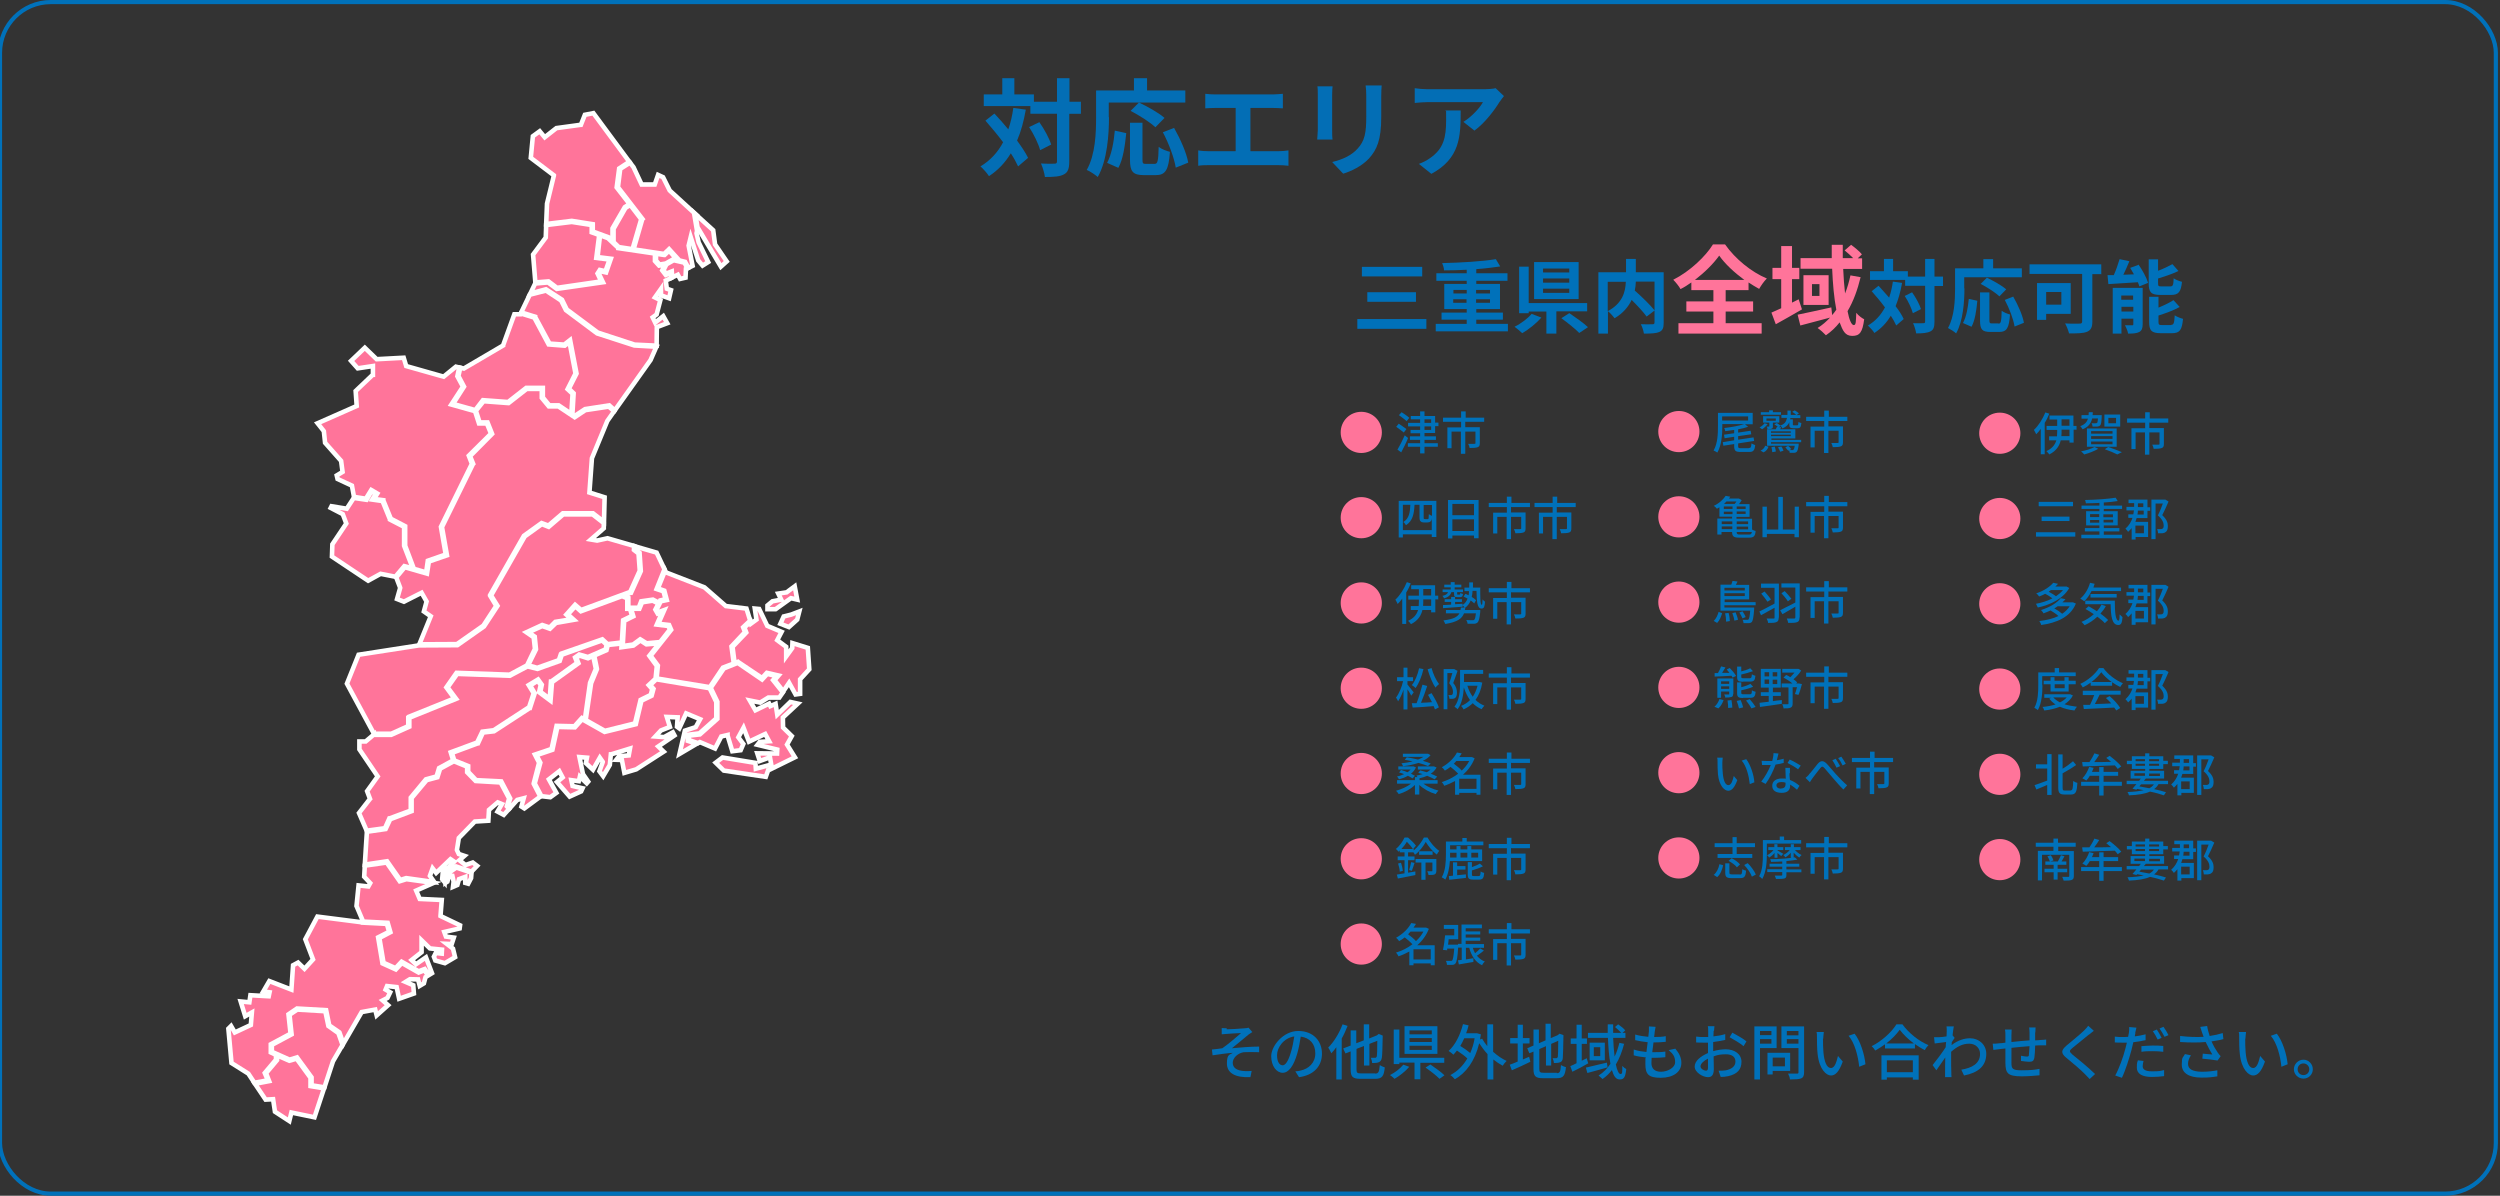 <?xml version="1.0" encoding="UTF-8"?>
<svg id="_レイヤー_1" data-name="レイヤー_1" xmlns="http://www.w3.org/2000/svg" version="1.1" viewBox="0 0 1202 574.9">
  <rect x="0" y="0" width="1202" height="574.9" fill="#333333" stroke="none"/>
  <!-- Generator: Adobe Illustrator 29.1.0, SVG Export Plug-In . SVG Version: 2.1.0 Build 142)  -->
  <defs>
    <style>
      .st0 {
        stroke: #fff;
        stroke-width: 2.2px;
      }

      .st0, .st1 {
        fill: #ff749a;
      }

      .st0, .st2 {
        stroke-miterlimit: 10;
      }

      .st3 {
        fill: #036eb5;
      }

      .st4 {
        fill: #0071ba;
      }

      .st2 {
        fill: none;
        stroke: #0071ba;
        stroke-width: 2px;
      }
    </style>
  </defs>
  <g>
    <polygon class="st0" points="299.6 298.2 303.9 296.1 302.9 292.7 301.6 292.7 301.6 287.7 299.1 286.6 279.3 293.9 276.6 291.5 273 295.4 275.9 298 267.3 299.5 264.4 302.3 260.7 301 254.1 304 257.1 306.1 257.7 312.1 257.7 312.2 253.9 319.9 258.3 321.1 268.7 317.4 269.7 314.4 269.8 314.3 289.6 307.4 292.1 309.7 299 308.9 299.6 298.2"/>
    <polygon class="st0" points="308.7 289.6 307.4 292.7 303.4 292.7 304.5 296.3 300.1 298.5 299.4 310.6 304.4 309.9 307.8 307.4 310.9 309.3 317.4 308.7 322.1 302.7 321.4 301 315.8 300.3 318.5 294.1 316.2 295 315.1 293.1 316.6 290.2 313.8 288.8 308.7 289.6"/>
    <polygon class="st0" points="257.3 152.4 264.2 165.2 271.3 165.7 274.1 163.5 277.2 179.6 273.5 186.9 275.8 189.1 275.8 189.2 275.2 199.3 276.3 200 281.3 196.7 292.9 194.9 295.6 197.3 312.8 173.1 315.6 166.7 305 166.1 287.1 160.3 272.1 149.1 269.8 144.5 262.5 139.7 254.7 141.7 250.6 150.2 257.3 152.3 257.3 152.4"/>
    <polygon class="st0" points="287 321.7 284.2 328.5 281.6 346.2 290.8 351.4 305.3 347.8 308 336.5 312.9 334.1 313.6 331.3 311.9 329.4 315.2 326.3 315.8 320.2 312.2 315.3 317 309.3 310.8 309.8 307.9 307.9 304.5 310.4 298.8 311.2 298.9 309.4 292.2 310.1 291.6 312.6 285.7 315.2 287 321.6 287 321.7"/>
    <polygon class="st0" points="196.3 349.1 196.3 344.8 196.4 344.7 218.5 335.8 214.6 330.5 219.5 323.5 245 324.4 253.4 319.9 257.2 312 256.6 306.4 253.1 304 260.7 300.5 264.3 301.7 267 299 274.8 297.7 272.3 295.5 276.5 290.8 279.4 293.3 303 284.6 307.6 274.4 307 266.1 304.8 264.4 304.9 262.5 292.1 258.8 287.1 259.9 284.1 259.4 290.3 254 290.3 251.5 284.9 247.3 270.8 247.3 263.8 253.3 260.5 252 252.3 257.9 236.1 286.3 239.2 291.3 232.7 301.2 219.9 310.2 201.4 310.3 201.4 310.3 172.4 314.8 166.8 328.7 179.8 352.8 188.1 352.8 196.3 349.1"/>
    <polygon class="st0" points="178.5 235.6 181.4 237.3 179.8 239.9 184.3 240.5 184.3 240.6 187.9 249.4 194.8 253 194.8 262.4 199 273.5 204.9 275.2 205.7 269.6 214.3 266.6 212 253.3 212 253.3 226.9 223 225.4 219.1 236.1 208.5 234.1 203.6 230.3 203.6 228.4 197.7 217 194.5 222.6 185.9 219.9 180.9 220.8 176.7 219.2 176.3 213.3 181.1 195.3 176 194.1 172 181.1 172.7 175.4 167.2 168.8 173.5 172 177.1 179.3 176 179.3 180.2 179.2 180.2 171 188 171.5 195.2 152.7 203.5 155.7 207.3 156.3 212.9 164 221.6 164.7 226.9 161.9 228.6 162.3 230.3 169.2 233.5 170.2 238.9 175.9 239.8 178.5 235.6"/>
    <polygon class="st0" points="187.2 393.5 187.3 393.5 197.5 389.7 197.5 383.5 204.8 374.7 209.9 373.3 211.1 369.3 217.9 365.6 216.7 361.7 229.4 357 231.9 351.8 237.4 351.1 254.4 340 256.6 333.3 254.2 329.4 258.7 326.7 260.5 329.2 259.8 332.6 264.3 336 264.9 327.7 265 327.7 277.5 318.7 276.5 316.1 278.5 314.7 282.7 315.9 291.2 312.2 291.7 310 289.5 307.9 270.1 314.8 269.1 317.8 258.4 321.6 253.6 320.4 245.1 324.9 245 324.9 219.8 324 215.2 330.5 219.3 336 196.8 345.1 196.8 349.4 188.1 353.3 179.7 353.3 179.7 353.2 175.8 356.5 172.8 356.5 172.8 360.3 181.6 373.3 176.5 380.4 177.9 384.1 177.8 384.2 172.6 390.9 176.3 399.4 185.1 398.2 187.2 393.5"/>
    <polygon class="st0" points="223.1 185.9 217.8 194.2 228.5 197.2 232.2 192.4 244.3 193.3 253 186.5 261 186.5 261 191.1 264.1 194.9 268.6 194.9 274.7 199 275.3 189.3 272.9 187.1 276.7 179.6 273.8 164.4 271.5 166.2 263.8 165.6 256.9 152.7 250.4 150.7 250.2 151.1 247.3 151.1 241.9 166 241.9 166.1 223 177.2 221.3 176.8 220.4 180.8 223.1 185.9"/>
    <polygon class="st0" points="198.5 273.3 194.3 262.4 194.3 253.3 187.5 249.8 187.5 249.7 183.9 240.9 179 240.2 180.7 237.5 178.6 236.2 176.2 240.3 170.1 239.4 166.7 244.6 159.4 243.4 159 244.2 164.8 247.2 166.5 251.7 159.8 261.7 159.6 267.6 177 279.2 183 275.9 190.1 277.3 194.4 272.2 198.5 273.3"/>
    <polygon class="st0" points="157.9 493.3 156.4 486.2 142.9 485.4 139.2 487.9 140.2 497.3 130.7 502.4 130.7 505.7 139.2 509.5 142.8 508.4 149.8 518 149.8 521.8 156 522.8 160.1 510.3 164.7 502.4 162.7 496.7 157.9 493.3"/>
    <polygon class="st0" points="192.4 423.1 195.3 422.2 208.8 424.1 206.7 421.1 208 417.5 209.7 419.7 216.6 413.1 218.4 414.3 215.8 417 212.9 419.2 212.6 422.7 213.8 424.2 214 420.2 219.3 416.6 226.7 419.1 229.4 416.3 227.3 414.7 223.8 415.9 220.9 413.6 223.3 411.5 220.6 410.6 219.7 408.7 219.7 408.6 220.6 402.9 228.3 395 234.8 394.6 235.1 389.4 239.3 385.8 241.3 386.6 239.2 390.2 242.2 391.8 244.8 388.9 243.7 387.7 244.8 383.9 240.7 376.2 228.7 375.5 224.6 371.3 224.6 368.6 218.2 366 211.6 369.6 210.3 373.7 205.1 375.1 197.9 383.7 197.9 390 187.6 393.9 185.4 398.6 176.4 399.9 175.4 415.7 186.1 414.1 192.4 423.1"/>
    <polygon class="st0" points="383.3 288.3 382.1 281.9 378.2 284.8 374.2 285.4 375.6 288.3 371.4 289.1 369 291.1 369 292.9 372.9 292.9 380.3 287.6 383.3 288.3"/>
    <polygon class="st0" points="375.2 299.9 379.3 301.5 383.3 297.9 384.3 294 380.4 295.5 376.8 296.4 375.2 299.9"/>
    <polygon class="st0" points="270.2 144.1 272.5 148.8 287.4 159.9 305.1 165.7 315.7 166.2 315.8 157.3 320.8 155.4 318.9 152 315 155.1 313.8 152.6 315.7 151.2 317.5 144.3 314.9 143 317.8 138.9 317.8 142 321.7 143.4 322.6 139.5 320.6 138.8 320.1 134.9 322.7 133.7 322.6 131.2 320.1 132.2 318.4 130 319.7 127.3 316.9 127.7 314.9 125.5 314.9 121.9 297.3 119.3 297.3 119.2 292.3 114.5 288.5 113.1 287.3 123.6 293.7 124.4 291.4 131 288.6 130.4 287.9 131.5 289.9 135.7 267.7 138.9 263.5 135.8 257.3 136.3 255 141.1 262.5 139.1 270.2 144.1"/>
    <polygon class="st0" points="149.3 518.2 142.6 509 139.1 510 133.2 507.4 133.2 509.7 127.9 516 129.4 519.8 122.6 521.1 127.7 528.7 131.3 528.5 132.2 534.5 139.1 539 140.1 534.9 151.2 537.2 155.8 523.3 149.3 522.2 149.3 518.2"/>
    <polygon class="st0" points="214.5 420.5 214.3 424.4 215.1 423.9 216 421 217.5 421.1 218.1 423.9 217.8 426.4 219.9 425.5 220.7 422.7 223.7 421.6 223.7 424.5 225.1 424.9 226.5 422.2 226.7 419.6 219.4 417.1 214.5 420.5"/>
    <polygon class="st0" points="192.2 423.7 185.9 414.7 175.4 416.2 175.1 421.5 178 424.6 177.1 426.2 172.4 425.7 171.4 435.6 174.6 443.1 186.4 443.7 187.7 448.2 182.4 451 184.4 462.9 190.2 465.5 193.1 462.4 201.3 467 204.2 465.9 206.1 468.6 205.7 468.9 204.1 466.5 201.3 467.6 193.2 463 190.3 466.1 183.9 463.2 181.8 450.7 187.1 448 186 444.2 174.5 443.6 174.5 443.5 152.6 440.7 146.8 451.6 150.5 461.3 146.4 465.8 143.3 462.8 140.9 464.1 140.1 475.8 129.5 471.7 126.6 476.7 129.6 477.1 129.2 479 120.4 478.5 119.9 481.9 115.7 481.5 117.9 488.6 121.1 486.8 120.6 492.8 112.9 496.4 111.1 493.3 109.8 494.6 111.3 511.1 119.4 516.2 122.3 520.6 128.8 519.4 127.3 515.9 132.7 509.5 132.7 507.2 130.2 506 130.2 502.1 139.7 497 138.7 487.7 142.8 484.9 142.8 484.9 156.8 485.7 158.3 493 163.1 496.3 163.2 496.4 165.1 501.8 173.9 486.6 180.4 485.4 181.1 488.2 186.6 483.3 184 481 186.3 479.8 187.6 477.1 185.4 475.8 186.1 474.1 190.7 474.6 191.9 480.2 199 477.7 198.7 473.7 195 472.1 197.1 470.8 201 470.9 201.8 474 203.8 472.8 204.6 469.8 207.7 467.9 204.8 460.3 200 463.6 197.9 461.6 202.7 457.8 202.7 452.1 206.7 456 212.5 456.6 212.4 458.5 209.5 458.2 208.6 460 209.3 461.8 213.9 463.1 218.8 460.2 217.8 456.1 214.8 453.8 217.2 453.9 218.2 450.8 214.4 450.3 213.6 448.1 221 446.4 221.2 444.9 211.8 440.4 211.8 440.3 212.4 432.7 201.8 432.2 200.1 428.2 208.5 424.5 195.4 422.7 192.2 423.7"/>
    <polygon class="st0" points="335.5 109.5 346.6 128.2 349.4 125.7 343.8 117.5 342.9 110.7 334.3 102.9 335.4 109.6 335.5 109.5"/>
    <polygon class="st0" points="232.4 300.8 238.6 291.3 235.6 286.3 235.6 286.2 251.9 257.6 260.4 251.5 263.7 252.7 270.6 246.8 285.1 246.8 290.4 250.9 290.7 239.1 283.4 236.8 284.6 220.3 292 202.4 295.3 197.7 292.7 195.5 281.4 197.2 276.3 200.6 268.5 195.4 263.9 195.4 260.5 191.3 260.5 187 253.2 187 244.5 193.8 232.5 192.9 228.8 197.5 230.6 203.1 234.4 203.1 236.6 208.6 226 219.3 227.5 223 227.4 223.1 212.5 253.4 214.9 267 206.2 270 205.3 275.8 194.6 272.7 190.5 277.6 192.4 282.6 192.4 282.7 190.9 288 194.2 289.3 202.7 285 205.1 289.2 203.8 294 207.1 296.3 201.6 309.8 219.7 309.7 232.4 300.8"/>
    <polygon class="st0" points="330.7 353.3 336.3 352.6 344.4 345.4 344.4 337.5 341.2 330.9 315.5 326.6 312.6 329.4 314.2 331.2 313.3 334.5 308.4 336.9 305.7 348.2 290.7 351.9 279.9 345.8 276.4 349.7 268 349.5 265.6 360.5 257.9 363.1 259.8 366.7 257.1 376.7 260.3 382.8 264.6 383.3 267.5 381.2 263.9 374.7 268.9 370.8 270.5 373.8 267.8 376 273.9 383 279.4 380.5 280.1 379 275.3 377.9 274.7 375.1 278.3 375.6 278.8 373.4 282.1 376.6 282.8 375.8 280.3 372.2 278.6 364 282.2 364.3 281.7 366.9 285.1 370.1 288.4 364.3 289.8 366.3 289.8 366.4 288.2 370.8 290 373.2 293.2 367.8 293.7 362.7 293.8 362.7 302.9 359.9 302.3 363.2 297.6 363.6 296.3 365.3 299 365.4 300.2 371.6 305.9 369.9 319.1 361.4 316.5 358.9 324.3 353.6 323.5 352.1 319.3 354.4 315.1 354.1 317.8 351.2 322.1 349.5 320.6 344.7 325.8 344.9 325.5 349.4 326.6 350.2 329.9 343 336.6 345.8 334.5 349.6 329.3 351.3 326.7 362.5 335 357.6 330.7 356.2 330.7 353.3"/>
    <polygon class="st0" points="307.5 265.8 307.5 265.9 308.1 274.5 308.1 274.6 303.4 285 303.3 285 299.7 286.3 302.1 287.4 302.1 292.2 307.1 292.2 308.3 289.1 313.9 288.3 316.8 289.8 317.4 288.7 320 288.1 319 284.3 315.7 283.2 319.5 273.7 315.7 265.7 305.4 262.7 305.3 264.2 307.5 265.8"/>
    <polygon class="st0" points="303 98.5 300.7 100 295 110 295 116.4 297.5 118.8 304.1 119.8 308.3 105.4 303 98.5"/>
    <polygon class="st0" points="373.4 325.1 368.9 324 366.4 326.7 354.7 318.7 348 321.4 341.7 330.7 344.9 337.4 344.9 345.6 336.5 353.1 331.2 353.7 331.2 355.8 335.6 357.3 336.5 356.8 343.8 359.9 346.8 354.1 349.8 353.4 349.8 353.6 352.1 361.2 356.1 360.7 357.4 357.7 355 354.5 357.5 349.9 360.1 356.6 367.9 352.9 369.8 356.4 365.3 356.7 364.2 358.1 373.7 360.4 373.6 362.3 364.1 362.2 365.3 365.9 370.2 364.1 370.8 367.6 363.4 369.6 363.2 366.8 347.4 364.2 344.1 366.7 348 370.5 368.2 373.5 369.3 370.4 369.4 370.4 382.2 364.1 378.4 358 380.7 353.9 376.5 349.8 376.4 345 376.5 344.9 383.6 338.3 380 337.5 373.7 343.6 372.9 338.4 370.4 339.5 369.8 338.3 363.2 341.5 360.5 336.8 365.5 337.8 369.4 335.4 369.4 335.4 374.7 335.4 376.4 332.9 371.7 327 373.4 325.1"/>
    <polygon class="st0" points="358.8 304.1 352.2 311 353.2 318.8 354.8 318.2 354.9 318.3 366.4 326 368.7 323.5 374.3 324.8 372.4 327 376.6 332.4 379.4 328.3 382.5 333.9 384.7 333.6 384.7 326.7 384.7 326.6 389.1 321.8 388.4 311.5 381 309.2 380.9 311.6 378 315.6 378 311 373.7 307.8 375.8 303.8 368.9 300.9 365 292.8 362.9 292.6 363.7 297.9 361.1 299.8 360.9 298.9 357.9 301.7 358.8 304.1"/>
    <polygon class="st0" points="319.4 284 320.6 288.5 317.7 289.1 315.7 293.1 316.4 294.4 319.4 293.3 316.5 299.9 321.7 300.5 322.7 302.8 312.8 315.3 316.3 320 315.7 326.2 341.3 330.4 347.6 321 352.8 319 351.7 310.8 358.2 303.9 357.3 301.6 360.7 298.4 358.9 292.6 349.1 291.4 349 291.4 338.7 282.4 320.2 275.2 320.2 275.1 319.8 274.3 316.3 282.9 319.4 284"/>
    <polygon class="st0" points="317.1 127.2 320.1 126.7 323.8 124.6 325.7 125 321.7 120.5 319.5 122.6 319.4 122.6 315.4 122 315.4 125.3 317.1 127.2"/>
    <polygon class="st0" points="267.8 138.4 289.1 135.3 287.3 131.5 288.4 129.8 291.1 130.4 293.1 124.8 286.7 124 288.1 113 284.5 111.7 284.5 108.2 274.9 106.7 262.6 108.2 262.4 114.1 262.4 114.2 256.3 122.4 257.4 135.8 263.7 135.3 267.8 138.4"/>
    <polygon class="st0" points="256.6 376.7 259.2 366.7 257.2 362.8 265.2 360.1 267.6 349 276.2 349.2 279.8 345.2 281.2 345.9 283.7 328.3 286.5 321.6 285.2 315.4 282.7 316.5 278.6 315.2 277.1 316.3 278.1 318.9 265.4 328 264.7 336.9 259.2 332.8 260 329.3 258.5 327.3 254.9 329.6 257.1 333.3 254.8 340.4 254.7 340.4 237.5 351.6 232.2 352.2 229.8 357.4 229.7 357.4 217.3 362 218.4 365.6 225.1 368.3 225.1 371.1 228.9 375.1 241 375.7 245.3 383.9 244.2 387.5 245.1 388.6 248.7 384.6 251.8 383.8 250.7 387.8 252.1 388.7 259.8 383 256.6 376.8 256.6 376.7"/>
    <polygon class="st0" points="285 107.8 285 111.3 292.6 114.1 294.5 115.9 294.5 109.9 294.5 109.8 300.4 99.6 302.7 98.1 296.5 90.1 297.7 81 302.6 77.8 285.3 54.4 281.2 55.2 279.3 60 279.2 60 267.5 61.6 261.9 66 259.5 63.1 256.2 65.5 255.2 75.9 266.3 84.3 266.3 84.4 263 97.9 262.6 107.7 274.9 106.2 285 107.8"/>
    <polygon class="st0" points="297.1 90 308.9 105.3 308.8 105.4 304.6 119.9 319.3 122.1 321.7 119.8 326.6 125.2 329.4 125.9 331 128.8 333 127.8 331.1 118.1 331.1 118.1 332.1 114 335.7 125.2 337.8 127.7 340.5 126 335.9 116.5 334.9 112.2 334.9 112.1 335.2 110.8 335.1 110.8 333.7 102.4 333.8 102.4 322 91.6 318.8 85.2 316.4 84.1 314.8 88.7 308.5 88.7 304.6 80.4 302.9 78.2 298.2 81.2 297.1 90"/>
    <polygon class="st0" points="323.9 125.1 320.4 127.1 319 129.9 320.2 131.6 323 130.5 323.2 133.4 325.9 132.1 327 134.1 329.6 133.5 329.8 129.3 330.5 129 329.1 126.3 323.9 125.1"/>
  </g>
  <g>
    <path class="st3" d="M493.2,52.8c-1,5.5-2.3,10.5-4.2,14.8,2.2,3,4.1,5.8,5.3,8.3l-4.8,4.1c-.8-1.8-2-4-3.5-6.3-2.7,4.5-6.2,8.2-10.5,11-.7-1.2-2.8-3.6-4.1-4.7,4.7-2.8,8.3-6.7,10.9-11.6-2.7-3.6-5.7-7.2-8.5-10.4l4.3-3.4c2.2,2.3,4.5,4.9,6.7,7.6,1.1-3.2,1.9-6.6,2.4-10.3l5.9.8ZM519.6,54.7h-5.5v22.9c0,3.4-.6,5.2-2.5,6.2-1.9,1.1-4.9,1.3-9.2,1.3-.2-1.8-1.1-4.7-1.9-6.5,2.9.2,5.6.1,6.5.1s1.2-.3,1.2-1.1v-22.9h-12.8v-3.7h-22.4v-5.6h8.9v-7.8h5.8v7.8h9.4v3.5h11.1v-11.3h6v11.3h5.5v5.8ZM499.7,58.7c2.4,3.4,4.8,7.8,5.7,10.8l-5.3,2.7c-.8-3-3-7.6-5.3-11.1l4.8-2.3Z"/>
    <path class="st3" d="M533.2,56.3c0,8.2-.8,20.8-5.4,28.8-1.1-1-3.8-2.8-5.3-3.4,4.2-7.3,4.5-18,4.5-25.3v-12.9h18.2v-5.9h6.3v5.9h18.4v5.8h-36.8v7.1ZM532.3,78.3c2.1-3.9,3.2-9.8,3.7-15.5l5.5,1.2c-.6,5.9-1.5,12.6-3.8,16.7l-5.4-2.4ZM555.1,78.8c1.5,0,1.8-1.2,2-8.2,1.3,1.1,3.8,2,5.4,2.4-.6,8.7-2.1,11.2-6.8,11.2h-5.7c-5.4,0-6.7-1.8-6.7-7.4v-17.8h6v17.7c0,1.8.2,2.1,1.6,2.1h4.1ZM555.6,61.3c-2.4-2.4-7.8-5.8-12-8l4-4c4.1,1.9,9.6,5,12.3,7.4l-4.4,4.5ZM564.5,61.5c3,5.3,6,12,6.8,16.7l-6,2.4c-.7-4.5-3.3-11.6-6.2-17l5.4-2.1Z"/>
    <path class="st3" d="M584.3,45.4h27.7c1.5,0,3.3-.2,4.8-.3v7c-1.5-.1-3.3-.2-4.8-.2h-10.8v20.8h13.5c1.8,0,3.5-.2,4.8-.4v7.4c-1.5-.2-3.6-.3-4.8-.3h-33.6c-1.5,0-3.3,0-5,.3v-7.4c1.6.3,3.4.4,5,.4h13v-20.8h-9.8c-1.4,0-3.6.1-4.8.2v-7c1.3.2,3.4.3,4.8.3Z"/>
    <path class="st3" d="M640.5,45.5v17.2c0,1.3,0,3.3.2,4.4h-7.4c0-1,.3-3,.3-4.5v-17.2c0-1,0-2.8-.2-3.9h7.3c-.1,1.2-.2,2.3-.2,3.9ZM664.1,46.2v10.1c0,11-2.1,15.7-5.9,19.9-3.4,3.7-8.7,6.2-12.4,7.3l-5.3-5.6c5-1.2,9.2-3.1,12.2-6.4,3.5-3.8,4.2-7.6,4.2-15.6v-9.7c0-2-.1-3.7-.3-5.1h7.7c-.1,1.4-.2,3.1-.2,5.1Z"/>
    <path class="st3" d="M721.1,48.8c-2.4,4-7.2,10.4-12.2,14l-5.3-4.2c4.1-2.5,8.1-7,9.4-9.5h-26.6c-2.1,0-3.8.2-6.2.4v-7.1c1.9.3,4.1.5,6.2.5h27.5c1.4,0,4.2-.2,5.2-.5l4,3.8c-.6.7-1.5,1.9-2,2.7ZM688.2,83.6l-6-4.8c1.6-.6,3.5-1.4,5.4-2.8,6.5-4.5,7.7-9.9,7.7-18.3s-.1-3-.4-4.6h7.4c0,12.6-.3,23-14.1,30.5Z"/>
  </g>
  <g>
    <path class="st4" d="M685.8,153.4v4.7h-33.2v-4.7h33.2ZM683.8,128.3v4.6h-29v-4.6h29ZM680.8,140.5v4.6h-23.4v-4.6h23.4Z"/>
    <path class="st4" d="M725,155.7v3.6h-34.7v-3.6h14.9v-2h-12.1v-3.4h12.1v-1.7h-10.8v-12.1h10.8v-1.5h-14.6v-3.6h14.6v-1.7c-3.7.2-7.4.3-10.9.3,0-1-.5-2.6-.9-3.5,8.9-.2,19.3-.8,25.8-1.9l2.1,3.5c-3.3.5-7.3,1-11.5,1.3v2h15v3.6h-15v1.5h11.4v12.1h-11.4v1.7h12.8v3.4h-12.8v2h15.3ZM698.8,141.1h6.4v-1.7h-6.4v1.7ZM705.1,145.6v-1.7h-6.4v1.7h6.4ZM709.7,139.4v1.7h6.7v-1.7h-6.7ZM716.4,143.9h-6.7v1.7h6.7v-1.7Z"/>
    <path class="st4" d="M741.1,152.7c-2.5,2.8-6.1,5.7-9.2,7.5-1-1-2.7-2.3-3.7-3.1,3.1-1.5,6.5-4.1,8.2-6.2l4.7,1.8ZM748.3,149.8v10.6h-4.8v-10.6h-8.5v.8h-4.6v-22.4h4.6v17.5h28.1v4h-14.8ZM759,143.8h-21.4v-17.8h21.4v17.8ZM754.5,129.1h-12.6v1.9h12.6v-1.9ZM754.5,133.9h-12.6v2h12.6v-2ZM754.5,138.8h-12.6v2h12.6v-2ZM754.6,150.6c2.8,1.9,6.9,4.8,8.9,6.7l-4.2,2.8c-1.8-1.9-5.7-5-8.6-7.1l3.9-2.5Z"/>
    <path class="st4" d="M799.9,155.2c0,2.5-.5,3.7-2.1,4.4-1.6.7-4,.8-7.4.8-.2-1.3-.8-3.3-1.5-4.5,2.3.1,4.8,0,5.6,0,.7,0,1-.2,1-.9v-5.7l-3.8,2.9c-1.5-2.1-4.4-5.2-7.2-8-1.5,3.2-4.1,6.4-8.2,8.8-.7-.9-2.1-2.5-3.2-3.4v10.8h-4.6v-29.5h13.3v-6.4h4.7v6.4h13.4v24.2ZM773,149.6c7.2-3.8,8.5-9.4,8.7-14.1h-8.7v14.1ZM786.5,135.4c0,1.4-.2,2.8-.5,4.3,3.3,2.9,7.4,6.9,9.5,9.5v-13.8h-8.9Z"/>
    <path class="st1" d="M829.6,155.4h17.4v5h-40v-5h16.8v-5.6h-13v-4.9h13v-5.4h-10.6v-3.7c-1.7,1.2-3.4,2.3-5.2,3.2-.7-1.3-2.3-3.3-3.5-4.5,8-4,15.6-11.3,19.1-17h5.8c5,7.1,12.7,13.3,20.1,16.4-1.5,1.5-2.7,3.3-3.7,5-1.7-.9-3.4-2-5.1-3.1v3.7h-11v5.4h13.2v4.9h-13.2v5.6ZM838.7,134.6c-4.9-3.6-9.4-7.8-12.1-11.7-2.7,3.8-6.9,8-11.7,11.7h23.9Z"/>
    <path class="st1" d="M866.3,148.8c-4.1,2.4-8.7,5-12.5,7.1l-2.1-5.6c1.3-.6,2.9-1.3,4.7-2.1v-14h-4.2v-5.4h4.2v-10.5h5.2v10.5h3.5v5.4h-3.5v11.3l3.2-1.6,1.6,4.9ZM894.6,133.2c-1.5,6.2-3.5,11.7-6.3,16.4.8,4.2,1.9,6.7,3,6.7s1-1.7,1.2-5.9c1,1.3,2.6,2.5,3.8,3.1-.8,6.3-2.2,8-5.7,8s-4.6-2.5-6.1-6.5c-1.9,2.4-4.1,4.5-6.6,6.2-.8-.9-2.8-2.7-4-3.5,2.3-1.4,4.2-3.1,6-5-5,1.3-10.2,2.7-14.3,3.8l-1.3-5.2c4.1-.8,10.2-2.2,16.2-3.5l.4,3.7c.7-.8,1.4-1.7,2-2.6-1.1-5.6-1.7-12.5-2-19.7h-15.2v-5.1h15c0-2.2,0-4.3,0-6.4h5.3c0,2.2,0,4.3,0,6.4h5c-1.2-1.2-2.7-2.6-4.1-3.7l3.1-2.7c1.8,1.3,4.1,3.2,5.2,4.6l-2,1.9h2.1v5.1h-9.1c.2,4.3.5,8.3.9,11.8,1.1-2.7,1.9-5.6,2.6-8.7l5,.9ZM879.2,132.3v14.3h-12.1v-14.3h12.1ZM874.8,136.6h-3.6v5.7h3.6v-5.7Z"/>
    <path class="st4" d="M914.5,136.1c-.7,4.1-1.8,7.9-3.1,11.1,1.7,2.2,3.1,4.4,3.9,6.2l-3.6,3.1c-.6-1.4-1.5-3-2.6-4.7-2,3.4-4.6,6.1-7.9,8.3-.5-.9-2.1-2.7-3.1-3.6,3.6-2.1,6.2-5,8.2-8.7-2-2.7-4.3-5.4-6.4-7.8l3.3-2.6c1.6,1.8,3.4,3.7,5.1,5.7.8-2.4,1.4-4.9,1.8-7.7l4.4.6ZM934.2,137.5h-4.1v17.2c0,2.6-.5,3.9-1.9,4.6-1.5.8-3.7,1-6.9,1-.2-1.3-.8-3.5-1.5-4.9,2.1.1,4.2,0,4.9,0s.9-.2.9-.8v-17.2h-9.6v-2.8h-16.9v-4.2h6.7v-5.9h4.4v5.9h7.1v2.6h8.3v-8.5h4.5v8.5h4.1v4.4ZM919.3,140.5c1.8,2.5,3.6,5.8,4.3,8.1l-3.9,2c-.6-2.3-2.2-5.7-3.9-8.3l3.6-1.8Z"/>
    <path class="st4" d="M944.5,138.7c0,6.2-.6,15.6-4,21.6-.8-.8-2.9-2.1-3.9-2.6,3.1-5.5,3.4-13.5,3.4-19v-9.7h13.6v-4.4h4.7v4.4h13.8v4.3h-27.7v5.3ZM943.8,155.3c1.6-2.9,2.4-7.4,2.8-11.6l4.1.9c-.4,4.4-1.1,9.5-2.8,12.5l-4.1-1.8ZM960.9,155.6c1.1,0,1.4-.9,1.5-6.2,1,.8,2.8,1.5,4,1.8-.4,6.5-1.6,8.4-5.1,8.4h-4.3c-4.1,0-5-1.3-5-5.6v-13.4h4.5v13.3c0,1.4.2,1.6,1.2,1.6h3.1ZM961.3,142.5c-1.8-1.8-5.9-4.4-9-6l3-3c3.1,1.5,7.2,3.8,9.3,5.6l-3.3,3.4ZM968,142.7c2.3,4,4.5,9,5.1,12.5l-4.5,1.8c-.5-3.4-2.5-8.7-4.7-12.8l4.1-1.6Z"/>
    <path class="st4" d="M1010.4,131.8h-4.4v22.8c0,2.8-.7,4.1-2.5,4.9-1.9.8-4.7.8-8.7.8-.3-1.3-1.2-3.6-1.9-4.8,2.7.2,6.1.1,7,.1s1.2-.3,1.2-1.1v-22.8h-25.3v-4.6h34.5v4.6ZM983.8,150.9v2.9h-4.4v-17.7h16.2v14.8h-11.8ZM983.8,140.4v6.1h7.3v-6.1h-7.3Z"/>
    <path class="st4" d="M1028.2,127.2c1.9,2.7,3.9,6.4,4.6,8.8l-4.2,1.7c-.2-.6-.4-1.3-.7-2-5.1.3-10.3.7-14.2.9l-.4-4.3c.9,0,1.9,0,3,0,1.1-2.4,2.1-5.4,2.8-7.7l4.7,1c-.9,2.2-1.9,4.5-2.9,6.5l5.1-.2c-.6-1.1-1.2-2.1-1.8-3.1l3.8-1.4ZM1030.2,155.8c0,2-.4,3.1-1.6,3.8-1.3.7-3.1.8-5.4.8-.2-1.2-.9-2.9-1.5-4,1.3,0,2.9,0,3.4,0,.5,0,.6-.1.6-.6v-2.6h-5.7v7.2h-4.2v-22h14.4v17.4ZM1019.9,142.1v2h5.7v-2h-5.7ZM1025.7,149.8v-2.3h-5.7v2.3h5.7ZM1038.7,141.8c-4.5,0-5.6-1.3-5.6-5.6v-11.5h4.5v5.5c2.6-1,5.1-2.2,6.9-3.2l2.9,3.3c-2.9,1.4-6.5,2.6-9.8,3.6v2.3c0,1.4.2,1.5,1.7,1.5h4.2c1.2,0,1.5-.6,1.6-3.9.9.7,2.8,1.4,4,1.7-.5,4.9-1.7,6.3-5.2,6.3h-5.3ZM1043.8,156.2c1.3,0,1.6-.7,1.8-4.6,1,.7,2.8,1.4,4,1.7-.5,5.4-1.6,6.9-5.3,6.9h-5.4c-4.5,0-5.6-1.3-5.6-5.5v-12h4.5v5.2c2.7-1.1,5.4-2.4,7.2-3.6l3,3.3c-2.9,1.6-6.7,3-10.2,4.1v3.1c0,1.3.3,1.5,1.8,1.5h4.4Z"/>
  </g>
  <g>
    <path class="st4" d="M589.8,494.9c1.2,0,7-.3,8.7-.5.8,0,1.4-.2,1.8-.3l1.8,2.1c-.5.3-1.4.9-1.9,1.3-2.1,1.7-5.7,4.8-7.9,6.5,4.2-.4,9.2-.8,13.1-.8v2.7c-2.8-.1-5.6-.1-7.4,0-2.7.4-5.3,2.6-5.3,5.1s2.1,3.6,4.8,3.9c1.7.2,3.2.1,4.3,0l-.6,3c-7.2.3-11.3-1.9-11.3-6.6s1.5-4.1,2.8-5.1c-2.9.2-6.5.7-9.7,1.2l-.3-2.8c1.6-.1,3.6-.4,5-.6,2.9-2,7.2-5.7,9-7.3-1.2,0-5.7.3-6.9.4-.8,0-1.7.2-2.4.2v-3c.7,0,1.5.1,2.4.1Z"/>
    <path class="st4" d="M624.5,517.8l-1.7-2.7c1,0,1.9-.2,2.6-.4,3.7-.8,7-3.6,7-8.2s-2.6-7.5-7-8.1c-.4,2.6-.9,5.4-1.7,8.2-1.7,5.9-4.1,9.2-7,9.2s-5.5-3.2-5.5-8,5.7-12.1,13-12.1,11.4,4.9,11.4,10.9-3.9,10.3-10.9,11.3ZM616.7,512.2c1.3,0,2.7-1.9,4-6.4.7-2.3,1.2-4.9,1.6-7.5-5.2.8-8.3,5.4-8.3,9s1.4,4.9,2.7,4.9Z"/>
    <path class="st4" d="M647.9,493.3c-.8,2-1.7,4.1-2.8,6v19.7h-2.6v-15.5c-.8,1.1-1.6,2.1-2.4,2.9-.3-.6-1-2.1-1.5-2.7,2.7-2.7,5.3-6.9,6.9-11.2l2.5.8ZM661.1,516.2c1.7,0,2-.8,2.3-4.1.6.4,1.7.9,2.4,1.1-.4,4.1-1.2,5.5-4.6,5.5h-7c-3.8,0-4.8-.9-4.8-4.5v-8.7l-2.5,1-1.1-2.4,3.6-1.4v-7.3h2.7v6.2l3.6-1.4v-7.7h2.6v6.8l3.7-1.5.4-.3.5-.4,1.9.8v.4c-.1,5.2-.2,9-.4,10.2-.2,1.4-.8,2-1.7,2.3-.8.3-2.1.3-3,.3,0-.7-.3-1.9-.6-2.5.7,0,1.7,0,2,0s.7-.1.9-.8c.1-.7.2-3.2.2-7.4l-3.8,1.5v10.4h-2.6v-9.4l-3.6,1.4v9.8c0,1.7.3,2,2.3,2h6.7Z"/>
    <path class="st4" d="M677.5,513c-1.8,2.1-4.6,4.3-7,5.7-.6-.5-1.5-1.4-2.2-1.8,2.4-1.2,5-3.2,6.4-5l2.8,1ZM682.9,510.9v8h-2.8v-8h-7.3v.7h-2.7v-16.6h2.7v13.6h21.6v2.4h-11.5ZM691.1,506.7h-15.8v-13.3h15.8v13.3ZM688.4,495.4h-10.7v1.9h10.7v-1.9ZM688.4,499.1h-10.7v1.9h10.7v-1.9ZM688.4,502.8h-10.7v2h10.7v-2ZM687.7,511.8c2.2,1.5,5.3,3.7,6.8,5.2l-2.4,1.7c-1.4-1.5-4.4-3.8-6.7-5.4l2.3-1.5Z"/>
    <path class="st4" d="M718,505.8c2,1.8,4.2,3.3,6.4,4.3-.6.5-1.5,1.6-1.9,2.3-1.5-.8-3-1.8-4.5-3v9.6h-2.8v-12.2c-1.5-1.6-2.8-3.4-4-5.2-2.1,8.7-6.4,14.3-11.7,17.3-.5-.6-1.5-1.6-2.2-2,3.3-1.7,6.1-4.4,8.2-8-1.2-1.2-3.2-2.6-5-3.8-.6.7-1.1,1.4-1.7,2-.5-.5-1.6-1.4-2.3-1.8,3.2-2.9,5.6-7.7,6.9-12.9l2.7.6c-.3,1.3-.7,2.6-1.2,3.8h5.3c0,0,1.8.5,1.8.5-.1.8-.3,1.7-.4,2.5l1-.4c.7,1.2,1.5,2.4,2.5,3.6v-10.5h2.8v13.4ZM704,499.2c-.6,1.3-1.2,2.6-1.9,3.7,1.7,1,3.5,2.3,4.8,3.4.9-2.1,1.7-4.5,2.1-7.1h-5Z"/>
    <path class="st4" d="M732.2,509.4c1-.4,2-.9,3-1.3l.6,2.4c-3,1.5-6.4,3-8.9,4.1l-1-2.7c1-.3,2.4-.9,3.8-1.5v-8.7h-3.6v-2.6h3.6v-6.4h2.5v6.4h3.2v2.6h-3.2v7.7ZM748.4,516c1.6,0,1.9-.7,2.1-3.9.6.4,1.7.8,2.4,1-.4,4-1.2,5.3-4.4,5.3h-6.6c-3.6,0-4.6-.9-4.6-4.4v-8.4l-2,.8-1-2.4,3-1.3v-7.7h2.6v6.6l3.2-1.4v-8h2.5v6.9l3.2-1.3.5-.4.5-.4,1.9.7v.5c-.1,5.4-.2,9.3-.3,10.5-.1,1.2-.6,1.9-1.5,2.1-.8.3-1.9.3-2.8.3,0-.7-.3-1.7-.6-2.3.6,0,1.4,0,1.7,0s.6-.1.8-.7c.1-.6.2-3.3.2-7.7l-3.4,1.5v10.4h-2.5v-9.3l-3.2,1.4v9.5c0,1.6.3,1.9,2.2,1.9h6.4Z"/>
    <path class="st4" d="M763.7,511.2c-2.6,1.5-5.4,3-7.7,4.1l-1-2.7c.9-.4,1.9-.8,3-1.4v-9.3h-2.8v-2.6h2.8v-6.6h2.5v6.6h2.5v2.6h-2.5v8.1c.8-.4,1.6-.8,2.4-1.2l.7,2.4ZM772.9,513.2c-3.3,1-6.9,1.9-9.7,2.7l-.7-2.6c2.6-.6,6.4-1.5,10.1-2.4l.3,2.3ZM780.9,501.8c-1,3.8-2.3,7.2-4,10,.6,2.9,1.4,4.6,2.3,4.6s.8-1.1.8-3.9c.5.6,1.3,1.2,1.9,1.5-.4,3.9-1.1,5-3.1,5s-2.9-1.7-3.8-4.5c-1.3,1.7-2.8,3.1-4.5,4.3-.4-.4-1.4-1.3-1.9-1.7,2.3-1.4,4.1-3.3,5.7-5.6-.7-3.5-1-7.8-1.2-12.5h-9.6v-2.4h9.5c0-1.4,0-2.7,0-4.1h2.6c0,1.4,0,2.8,0,4.1h3.9c-.7-.8-2-2-3-2.8l1.5-1.3c1.2.8,2.7,2,3.4,2.9l-1.3,1.2h1.4v2.4h-5.9c.1,3.3.4,6.4.7,9,1-2,1.7-4.2,2.3-6.6l2.4.5ZM771.6,501.3v8.5h-7.3v-8.5h7.3ZM769.4,503.5h-3.1v4.3h3.1v-4.3Z"/>
    <path class="st4" d="M795.6,496c0,.6-.2,1.5-.3,2.6,2.1,0,4.1-.1,5.6-.4v2.7c-1.9.2-3.5.3-5.9.3h0c-.2,1.5-.4,3.2-.6,4.7h.4c1.9,0,4,0,5.9-.3v2.7c-1.9.2-3.6.3-5.5.3h-1.1c0,1-.1,1.9-.1,2.5,0,2.6,1.5,4.2,4.6,4.2s6.8-1.9,6.8-4.6-1-4-3.1-5.8l3.2-.7c1.9,2.3,2.9,4.3,2.9,6.8,0,4.4-3.9,7.2-9.9,7.2s-7.4-1.8-7.4-6.6,0-1.9.2-3.2c-2.1-.2-4.1-.5-5.8-1v-2.8c2,.7,4.1,1,6.1,1.2.2-1.5.4-3.2.6-4.7-2.1-.2-4.3-.6-6-1v-2.7c1.9.6,4.2.9,6.3,1.1.1-1,.2-2,.3-2.7,0-1.2,0-1.7,0-2.3l3.2.2c-.2.9-.3,1.6-.4,2.3Z"/>
    <path class="st4" d="M823.9,495.6c0,.7,0,1.6-.1,2.7,2-.2,4.1-.6,5.7-1.1v2.8c-1.6.4-3.8.7-5.8,1,0,1.2,0,2.3,0,3.4v1c2.1-.6,4.3-.9,6-.9,4.3,0,7.6,2.3,7.6,6s-2,5.9-6.3,6.9c-1.3.3-2.6.4-3.7.4l-1-3c1.2,0,2.4,0,3.5-.2,2.4-.5,4.6-1.7,4.6-4.2s-2-3.5-4.6-3.5-4,.3-5.9,1c0,2.4.1,4.8.1,6,0,3.1-1.1,4-2.8,4-2.5,0-6.4-2.3-6.4-5.1s3-5,6.4-6.5v-1.8c0-1,0-2.1,0-3.2-.7,0-1.4,0-1.9,0-1.8,0-2.9,0-3.8-.1v-2.8c1.6.2,2.7.2,3.8.2s1.3,0,2,0c0-1.3,0-2.3,0-2.9s0-1.8-.2-2.3h3.2c0,.6-.2,1.5-.2,2.2ZM820.2,514.8c.6,0,1-.4,1-1.3s0-2.6,0-4.5c-2.1,1-3.6,2.5-3.6,3.7s1.7,2.1,2.7,2.1ZM839.7,500.7l-1.4,2.3c-1.4-1.3-4.9-3.3-6.7-4.3l1.3-2.2c2.1,1.1,5.4,3,6.8,4.2Z"/>
    <path class="st4" d="M846.2,503.9v15.1h-2.7v-25.5h10.7v10.4h-8ZM846.2,495.7v2h5.5v-2h-5.5ZM851.7,501.8v-2.2h-5.5v2.2h5.5ZM852.3,514.9v1.7h-2.5v-10.4h10.9v8.7h-8.4ZM852.3,508.5v4.2h5.9v-4.2h-5.9ZM867.4,515.6c0,1.6-.4,2.5-1.4,2.9-1.1.4-2.8.5-5.4.5,0-.8-.5-2-.9-2.8,1.8,0,3.7,0,4.3,0,.6,0,.7-.2.7-.7v-11.6h-8.2v-10.4h10.9v22ZM859.1,495.7v2.1h5.6v-2.1h-5.6ZM864.7,501.8v-2.2h-5.6v2.2h5.6Z"/>
    <path class="st4" d="M876.5,499.4c0,1.8,0,4.3.2,6.5.4,4.6,1.6,7.6,3.6,7.6s2.7-3.2,3.4-5.8l2.3,2.7c-1.8,5-3.6,6.7-5.7,6.7s-5.6-2.8-6.4-10.4c-.3-2.6-.3-6-.3-7.8s0-1.9-.2-2.7h3.5c-.1.9-.3,2.4-.3,3.2ZM896.9,511.7l-3,1.2c-.5-5-2.1-11.4-5.1-14.9l2.9-1c2.7,3.4,4.8,10,5.2,14.7Z"/>
    <path class="st4" d="M914.6,492.4c3.1,4.3,8,8.2,12.6,10.1-.7.7-1.3,1.6-1.8,2.4-1.5-.8-3.2-1.8-4.7-2.9v2.1h-14.4v-2c-1.5,1.1-3.1,2.1-4.7,3-.3-.6-1.1-1.6-1.7-2.1,5-2.5,9.7-6.9,11.9-10.5h2.8ZM904.6,507.4h17.9v11.7h-2.8v-1.1h-12.5v1.1h-2.6v-11.7ZM920.2,501.7c-2.7-2-5.2-4.4-6.8-6.6-1.5,2.1-3.8,4.5-6.5,6.6h13.4ZM907.2,509.8v5.7h12.5v-5.7h-12.5Z"/>
    <path class="st4" d="M936,493.5h3.4c-.2.9-.4,2.4-.6,4.3h0l1,1.2c-.3.5-.9,1.4-1.4,2.1,0,.5,0,1-.1,1.4,3.1-2.4,6.2-3.3,8.9-3.3,4.2,0,7.8,3,7.8,7.5,0,5.9-4,9.1-10.7,10.4l-1.3-2.8c5-.8,9.1-2.9,9-7.7,0-2.3-1.8-4.8-5.2-4.8s-6.1,1.6-8.7,3.9c0,1.1,0,2.1,0,3,0,2.5,0,4.6.1,7.2,0,.5,0,1.4.1,2h-3.1c0-.5,0-1.5,0-1.9,0-2.7,0-4.4.1-7.6-1.4,2-3.1,4.5-4.3,6.2l-1.8-2.5c1.6-2,4.8-6.2,6.3-8.6,0-.8.1-1.7.2-2.5-1.4.2-3.8.5-5.5.7l-.3-3c.7,0,1.3,0,2.2,0,.9,0,2.4-.2,3.8-.4,0-1.2.1-2.2.1-2.5,0-.8,0-1.6-.1-2.3Z"/>
    <path class="st4" d="M978.5,496.5c0,1.2,0,2.5,0,3.7,1,0,1.9-.1,2.8-.2.8,0,1.7-.1,2.5-.2v2.8c-.5,0-1.8,0-2.5,0-.8,0-1.7,0-2.8.1,0,2.2-.2,4.7-.4,6-.3,1.4-1,1.8-2.3,1.8s-3.2-.3-4.1-.4v-2.5c1,.2,2.2.4,2.8.4s1-.1,1-.8c.1-.9.2-2.6.3-4.2-2.8.2-6,.5-8.7.8,0,2.8,0,5.7,0,6.9,0,3,.2,3.9,4.9,3.9s6.6-.3,8.6-.7v3.1c-2,.2-5.6.5-8.5.5-7,0-7.8-1.6-7.9-6.4,0-1.2,0-4.2,0-7-1.1.1-2,.2-2.6.3-.9.1-2.4.3-3.2.4l-.3-3c.9,0,2.1,0,3.3-.2.6,0,1.6-.1,2.8-.3v-3.5c0-1,0-1.9-.2-2.8h3.2c0,.8-.1,1.6-.1,2.6s0,2,0,3.4c2.7-.3,5.8-.6,8.7-.8v-3.8c0-.7-.1-1.9-.2-2.4h3.1c0,.5-.1,1.6-.1,2.3Z"/>
    <path class="st4" d="M1004.5,497.3c-1.9,1.6-5.9,4.8-8,6.5-1.7,1.4-1.7,1.8,0,3.3,2.5,2,7.7,6.2,10.8,9.3l-2.6,2.4c-.7-.8-1.5-1.6-2.2-2.3-1.9-2-6.3-5.7-9-7.9-2.8-2.3-2.5-3.7.2-6,2.2-1.9,6.4-5.2,8.4-7.2.7-.7,1.5-1.6,1.9-2.2l2.7,2.4c-.7.6-1.7,1.3-2.2,1.8Z"/>
    <path class="st4" d="M1026.7,496.6c-.1.5-.2,1.1-.3,1.7,1.8-.2,3.6-.6,5.2-1v2.8c-1.8.4-3.9.8-5.9,1-.3,1.2-.6,2.6-.9,3.8-1.1,4.1-3,10.1-4.6,13.3l-3.2-1.1c1.7-3,3.9-8.9,4.9-13,.2-.9.5-1.9.7-2.8-.8,0-1.6,0-2.3,0-1.4,0-2.4,0-3.5-.1v-2.8c1.4.2,2.3.2,3.5.2s1.9,0,2.9-.1c.2-.9.3-1.6.4-2.1.1-.9.2-2,.1-2.6l3.5.3c-.2.7-.4,1.9-.6,2.5ZM1030.2,512.6c0,1.3.8,2.5,4.5,2.5s3.9-.2,5.8-.6v2.9c-1.7.2-3.6.4-5.8.4-4.7,0-7.3-1.5-7.3-4.4s.2-2.4.5-3.6l2.7.3c-.2.9-.4,1.8-.4,2.5ZM1035,502.7c1.7,0,3.4,0,5.1.2v2.8c-1.6-.2-3.3-.3-5-.3s-3.7,0-5.5.3v-2.7c1.6-.1,3.6-.3,5.4-.3ZM1039.3,499l-1.9.8c-.6-1.2-1.5-2.9-2.3-4l1.9-.8c.7,1,1.8,2.9,2.3,4ZM1042.6,497.7l-1.9.8c-.6-1.2-1.6-2.9-2.4-4l1.9-.8c.8,1.1,1.9,2.9,2.4,4Z"/>
    <path class="st4" d="M1058.1,493.7l3.1-.4c.2,1.5.7,3.2,1.2,4.8,2.1-.3,4.4-.8,6.3-1.4l.3,2.9c-1.7.5-3.7.8-5.7,1.1.9,2.1,2.1,4.1,3,5.4.4.6.9,1.2,1.4,1.7l-1.5,2.1c-1.5-.3-5.1-.7-7.3-.9l.2-2.4c1.5.1,3.6.3,4.6.4-1-1.6-2.2-3.8-3.2-6-3.5.3-7.5.3-12.3,0v-2.9c4.3.5,8.2.6,11.3.4-.3-.9-.6-1.7-.8-2.2-.2-.6-.5-1.6-.8-2.5ZM1052,511.5c0,2.6,2.3,3.7,6.5,3.8,3,0,5.6-.3,7.6-.7v2.9c-1.9.3-4.4.7-7.8.6-5.7,0-9.3-2.1-9.3-6.2s.6-3.2,1.5-5.1l2.9.6c-.9,1.4-1.4,2.7-1.4,4Z"/>
    <path class="st4" d="M1079.5,499.4c0,1.8,0,4.3.2,6.5.4,4.6,1.6,7.6,3.6,7.6s2.7-3.2,3.4-5.8l2.3,2.7c-1.8,5-3.6,6.7-5.7,6.7s-5.6-2.8-6.4-10.4c-.3-2.6-.3-6-.3-7.8s0-1.9-.2-2.7h3.5c-.1.9-.3,2.4-.3,3.2ZM1099.9,511.7l-3,1.2c-.5-5-2.1-11.4-5.1-14.9l2.9-1c2.7,3.4,4.8,10,5.2,14.7Z"/>
    <path class="st4" d="M1112,514.1c0,2.5-2,4.5-4.5,4.5s-4.6-2-4.6-4.5,2.1-4.6,4.6-4.6,4.5,2.1,4.5,4.6ZM1110.3,514.1c0-1.5-1.2-2.8-2.8-2.8s-2.8,1.2-2.8,2.8,1.2,2.8,2.8,2.8,2.8-1.2,2.8-2.8Z"/>
  </g>
  <rect class="st2" y="1" width="1200" height="572.9" rx="24.4" ry="24.4"/>
  <g>
    <path class="st1" d="M654.5,198c5.5,0,9.9,4.4,9.9,9.9s-4.4,9.9-9.9,9.9-9.9-4.4-9.9-9.9,4.4-9.9,9.9-9.9Z"/>
    <path class="st4" d="M675,208c-.8-.7-2.5-1.9-3.7-2.8l1.2-1.5c1.1.8,2.9,1.9,3.7,2.6l-1.2,1.6ZM677,210.6c-.9,2.3-2.2,4.8-3.3,6.9l-1.8-1.3c1-1.7,2.4-4.4,3.5-6.9l1.6,1.3ZM676.3,202.5c-.8-.8-2.5-2-3.7-2.9l1.3-1.4c1.2.8,2.9,1.9,3.7,2.7l-1.3,1.6ZM684.9,208.3v1.5h5.5v1.7h-5.5v1.6h6.4v1.7h-6.4v3.2h-2.1v-3.2h-5.9v-1.7h5.9v-1.6h-4.9v-1.7h4.9v-1.5h-4.6v-1.6h4.6v-1.7h-5.8v-1.7h5.8v-1.7h-4.5v-1.6h4.5v-2.2h2.1v2.2h5.1v3.2h1.6v1.7h-1.6v3.3h-5.1ZM684.9,203.3h3.2v-1.7h-3.2v1.7ZM684.9,206.7h3.2v-1.7h-3.2v1.7Z"/>
    <path class="st4" d="M704.5,202.7v2.7h7v7.6c0,1.1-.2,1.7-1,2-.8.3-2.1.4-3.9.4-.1-.6-.4-1.5-.7-2,1.3,0,2.6,0,3,0,.4,0,.5-.1.5-.4v-5.5h-4.9v10.7h-2.1v-10.7h-4.5v8h-2v-10h6.6v-2.7h-8.7v-2h8.7v-3h2.2v3h8.9v2h-8.9Z"/>
    <path class="st1" d="M654.5,239c5.5,0,9.9,4.4,9.9,9.9s-4.4,9.9-9.9,9.9-9.9-4.4-9.9-9.9,4.4-9.9,9.9-9.9Z"/>
    <path class="st4" d="M690.6,240.8v17.4h-2.2v-1.3h-13.9v1.5h-2v-17.6h18.1ZM688.4,254.9v-5.9c0,.5-.1.9-.2,1.1-.2.4-.4.7-.8.9-.3.1-.9.2-1.3.2h-1.5c-.5,0-1.2-.1-1.5-.5-.4-.3-.6-.7-.6-2.1v-5.9h-2.4c-.2,4.4-.9,7.8-4.1,9.8-.3-.5-.8-1.2-1.3-1.5,2.8-1.7,3.2-4.5,3.4-8.3h-3.6v12.2h13.9ZM688.4,242.8h-3.9v6c0,.4,0,.6.2.7.1,0,.3.1.5.1h.8c.2,0,.5,0,.6,0,.1,0,.2-.2.3-.5,0-.3,0-1,.1-1.9.4.3,1,.7,1.5.8v-5.1Z"/>
    <path class="st4" d="M710.9,240.3v18.5h-2.2v-1.3h-10.4v1.4h-2.1v-18.5h14.6ZM698.3,242.3v5.4h10.4v-5.4h-10.4ZM708.7,255.3v-5.6h-10.4v5.6h10.4Z"/>
    <path class="st4" d="M726.5,243.7v2.7h7v7.6c0,1.1-.2,1.7-1,2-.8.3-2.1.4-3.9.4-.1-.6-.4-1.5-.7-2,1.3,0,2.6,0,3,0,.4,0,.5-.1.5-.4v-5.5h-4.9v10.7h-2.1v-10.7h-4.5v8h-2v-10h6.6v-2.7h-8.7v-2h8.7v-3h2.2v3h8.9v2h-8.9Z"/>
    <path class="st4" d="M748.5,243.7v2.7h7v7.6c0,1.1-.2,1.7-1,2-.8.3-2.1.4-3.9.4-.1-.6-.4-1.5-.7-2,1.3,0,2.6,0,3,0,.4,0,.5-.1.5-.4v-5.5h-4.9v10.7h-2.1v-10.7h-4.5v8h-2v-10h6.6v-2.7h-8.7v-2h8.7v-3h2.2v3h8.9v2h-8.9Z"/>
    <path class="st1" d="M654.5,280c5.5,0,9.9,4.4,9.9,9.9s-4.4,9.9-9.9,9.9-9.9-4.4-9.9-9.9,4.4-9.9,9.9-9.9Z"/>
    <path class="st4" d="M678.3,280.5c-.6,1.5-1.3,3-2.2,4.4v15.1h-1.9v-12.2c-.7,1-1.4,1.8-2.2,2.6-.2-.5-.8-1.6-1.1-2.1,2.2-2,4.2-5.2,5.5-8.4l1.9.6ZM691.6,288.2h-1.5v6.2h-2v-1.1h-4.2c-.6,2.6-2.1,5.1-5.5,6.8-.3-.4-.9-1.2-1.4-1.6,2.9-1.3,4.2-3.2,4.8-5.2h-3.5v-1.9h3.8c0-.8.1-1.5.1-2.2v-.9h-5.1v-1.9h5.1v-3.1h-3.7v-1.9h11.5v5h1.5v1.9ZM688.1,288.2h-3.8v.9c0,.7,0,1.5-.1,2.2h3.9v-3.2ZM684.3,286.3h3.8v-3.1h-3.8v3.1Z"/>
    <path class="st4" d="M697.8,284.7c-.4,1.6-1.7,2.5-3.5,3-.1-.3-.5-.9-.8-1.2,1.4-.3,2.4-.8,2.7-1.8h-2.6v-1.3h3.9v-1h-3.1v-1.3h3.1v-1.2h1.9v1.2h3.2v1.3h-3.2v1h4v1.3h-2.8v.8c0,.4,0,.4.3.4h.8c.3,0,.4-.1.4-.8.3.2.9.4,1.3.5-.1,1.1-.5,1.5-1.4,1.5h-1.3c-1.3,0-1.6-.3-1.6-1.6v-.8h-1.5ZM711.7,282.4c0,4.7,0,8.4.7,8.4.3,0,.4-1.1.4-2.6.4.4.8.9,1.2,1.1-.2,2.3-.4,3.3-1.7,3.3-2.1,0-2.3-3.5-2.4-8.5h-1.9c0,1-.2,2-.4,2.9.9.5,1.6,1.1,2.1,1.6l-.9,1.5c-.4-.4-1-.9-1.7-1.4-.6,1.5-1.5,2.7-2.8,3.6-.2-.4-.7-1-1.1-1.3v.7c-3.4.3-6.9.5-9.4.7v-1.5c1,0,2.4-.1,3.9-.2v-1.3h-3.1v-1.3h3.1v-1.1h1.9v1.1h3.3v1.3h-3.3v1.1c1.2,0,2.4-.2,3.6-.2v.6c1.2-.8,1.9-1.8,2.4-3.1-.7-.4-1.3-.7-1.9-1l.9-1.3c.5.2,1,.5,1.5.7.1-.6.2-1.3.2-2h-2.2v-1.7h2.3c0-.8,0-1.6,0-2.5h1.8c0,.9,0,1.7,0,2.5h3.6ZM711.7,293.4s0,.6,0,.8c-.3,3.1-.7,4.5-1.3,5.1-.5.4-1,.6-1.7.6-.6,0-1.8,0-3.1,0,0-.5-.3-1.3-.6-1.8,1.2.1,2.4.1,2.9.1s.6,0,.9-.2c.4-.3.6-1.2.8-3.1h-5.7c-1,2.6-3.3,4.2-9,5.1-.2-.5-.6-1.3-.9-1.7,4.7-.6,6.7-1.6,7.7-3.4h-6.5v-1.6h7c0-.4.2-.8.2-1.2h2.1c0,.4-.1.8-.2,1.2h7.5Z"/>
    <path class="st4" d="M726.5,284.7v2.7h7v7.6c0,1.1-.2,1.7-1,2-.8.3-2.1.4-3.9.4-.1-.6-.4-1.5-.7-2,1.3,0,2.6,0,3,0,.4,0,.5-.1.5-.4v-5.5h-4.9v10.7h-2.1v-10.7h-4.5v8h-2v-10h6.6v-2.7h-8.7v-2h8.7v-3h2.2v3h8.9v2h-8.9Z"/>
    <path class="st1" d="M654.5,321c5.5,0,9.9,4.4,9.9,9.9s-4.4,9.9-9.9,9.9-9.9-4.4-9.9-9.9,4.4-9.9,9.9-9.9Z"/>
    <path class="st4" d="M678.5,334.4c-.4-.7-1.1-2-1.8-3v9.7h-1.9v-9.5c-.7,2.2-1.7,4.2-2.6,5.6-.2-.6-.7-1.4-1-1.8,1.4-1.8,2.8-5.1,3.4-7.9h-2.9v-1.9h3.1v-4.6h1.9v4.6h2.7v1.9h-2.7v1.6c.6.7,2.6,3.3,3,3.8l-1.2,1.6ZM684.4,321.7c-.8,3.5-2.2,6.9-3.8,9.1-.4-.4-1.2-1.1-1.8-1.4,1.6-1.9,2.8-5,3.5-8.1l2.1.4ZM688.3,333.3c1.4,2.2,2.9,5,3.5,6.8l-1.9,1c-.1-.5-.4-1-.6-1.6-3.6.3-7.4.6-10.1.7l-.4-2.1h2.3c1-2.6,2.1-6.2,2.8-8.9l2.3.6c-.8,2.6-2,5.7-3,8.1,1.7,0,3.5-.2,5.3-.3-.6-1.2-1.3-2.4-1.9-3.5l1.8-.9ZM688.3,321.2c.7,2.8,2.2,5.9,3.6,7.7-.5.4-1.3,1.1-1.7,1.7-1.5-2.1-2.9-5.7-3.8-8.8l1.9-.6Z"/>
    <path class="st4" d="M700.8,322.5c-.6,1.8-1.4,4.1-2.1,5.9,1.5,1.7,1.8,3.3,1.8,4.6s-.3,2.2-.9,2.6c-.3.2-.7.4-1.2.4-.4,0-.9,0-1.5,0,0-.5-.2-1.3-.5-1.8.5,0,.8,0,1.1,0,.3,0,.5,0,.7-.2.3-.2.4-.7.4-1.4,0-1.1-.4-2.5-1.8-4.1.5-1.5,1.1-3.4,1.5-4.9h-2.4v17.4h-1.8v-19.3h5.1c0,0,1.3.7,1.3.7ZM712.7,328.1c-.6,3.6-1.7,6.3-3.3,8.4,1.2,1.2,2.6,2.1,4.3,2.8-.4.4-1.1,1.2-1.3,1.7-1.7-.7-3.1-1.7-4.3-2.9-1.3,1.3-2.8,2.2-4.4,3-.2-.5-.8-1.3-1.2-1.7,1.6-.6,3.1-1.6,4.3-2.8-1.3-1.7-2.2-3.8-3-6.1-.2,3.5-.8,7.7-3,10.5-.3-.4-1.1-1-1.5-1.2,2.5-3.3,2.7-7.9,2.7-11.4v-6.3h11.1v1.9h-9.2v3.9h7.5c0,0,1.3.3,1.3.3ZM705.5,329.7c.6,2,1.5,3.8,2.6,5.3,1-1.5,1.8-3.3,2.3-5.3h-4.9Z"/>
    <path class="st4" d="M726.5,325.7v2.7h7v7.6c0,1.1-.2,1.7-1,2-.8.3-2.1.4-3.9.4-.1-.6-.4-1.5-.7-2,1.3,0,2.6,0,3,0,.4,0,.5-.1.5-.4v-5.5h-4.9v10.7h-2.1v-10.7h-4.5v8h-2v-10h6.6v-2.7h-8.7v-2h8.7v-3h2.2v3h8.9v2h-8.9Z"/>
    <path class="st1" d="M654.5,362c5.5,0,9.9,4.4,9.9,9.9s-4.4,9.9-9.9,9.9-9.9-4.4-9.9-9.9,4.4-9.9,9.9-9.9Z"/>
    <path class="st4" d="M684.4,376.8c1.9,1.5,4.7,2.7,7.2,3.3-.4.4-1,1.2-1.3,1.7-2.8-.8-5.8-2.4-7.9-4.4v4.6h-2.1v-4.6c-2,2-5,3.6-7.8,4.4-.3-.5-.9-1.3-1.3-1.6,2.5-.7,5.3-1.9,7.2-3.4h-6.7v-1.7h8.6v-1.5h1.2c-.2-.3-.4-.5-.5-.7,1-.2,2-.4,3-.7-.7-.2-1.4-.5-2.1-.6l.9-1.2c1.1.3,2.1.6,3.2.9.7-.4,1.3-.8,1.8-1.3h-6.1v-1.5h7.8c0,0,1.2.5,1.2.5-.6,1.2-1.6,2.2-2.8,3,1.2.5,2.3.9,3.1,1.4l-1.2,1.3c-.9-.5-2.2-1.1-3.6-1.7-1.1.5-2.4.9-3.7,1.2v.9h8.7v1.7h-6.8ZM679.1,374.2c-.6-.4-1.4-.8-2.2-1.2-1.3.8-2.8,1.3-4.3,1.7-.2-.4-.6-1.1-.9-1.4,1.2-.2,2.3-.6,3.4-1.1-.8-.3-1.6-.6-2.4-.8l.9-1.2c1,.3,2.1.7,3.1,1.1.6-.4,1.1-.8,1.5-1.3h-5.9v-1.5h7.4c0,0,1.1.5,1.1.5-.6,1.2-1.4,2.2-2.4,3,.7.4,1.4.7,1.9,1l-1.2,1.3ZM686.8,368.4c-1.3-.5-2.9-1.1-4.8-1.6-2.3.8-4.9,1.3-7.4,1.6-.2-.4-.5-1.1-.8-1.4,1.8-.2,3.7-.5,5.4-.9-1.2-.3-2.5-.6-3.8-.8l1-1.2c1.8.3,3.7.7,5.4,1.1,1-.4,1.9-.8,2.6-1.3h-9.9v-1.5h12.1c0,0,1.2.7,1.2.7-.9,1.1-2.2,2-3.7,2.7,1.5.4,2.8.9,3.8,1.3l-1.3,1.2Z"/>
    <path class="st4" d="M712,382.1h-2.1v-.9h-8.3v.9h-2v-6.6c-1.7.9-3.4,1.7-5.2,2.3-.2-.5-.8-1.4-1.2-1.8,2.8-.8,5.5-2.2,7.9-4-.9-1-2.4-2.3-3.7-3.3-.8.6-1.7,1.3-2.7,1.8-.3-.5-1-1.3-1.5-1.6,3.6-2,6.1-4.7,7.3-7.1l2.3.4c-.4.6-.7,1.2-1.2,1.8h6c0-.1,1.4.6,1.4.6-1.2,3.1-3.2,5.8-5.6,7.9h8.4v9.6ZM700.3,365.8c-.4.5-.9.9-1.3,1.4,1.3,1,2.9,2.2,3.8,3.3,1.5-1.4,2.7-2.9,3.6-4.6h-6.1ZM709.9,379.3v-4.9h-8.3v4.9h8.3Z"/>
    <path class="st4" d="M726.5,366.7v2.7h7v7.6c0,1.1-.2,1.7-1,2-.8.3-2.1.4-3.9.4-.1-.6-.4-1.5-.7-2,1.3,0,2.6,0,3,0,.4,0,.5-.1.5-.4v-5.5h-4.9v10.7h-2.1v-10.7h-4.5v8h-2v-10h6.6v-2.7h-8.7v-2h8.7v-3h2.2v3h8.9v2h-8.9Z"/>
    <path class="st1" d="M654.5,403c5.5,0,9.9,4.4,9.9,9.9s-4.4,9.9-9.9,9.9-9.9-4.4-9.9-9.9,4.4-9.9,9.9-9.9Z"/>
    <path class="st4" d="M686.4,402.8c1.4,2.4,3.5,4.9,5.6,6.3-.4.5-.9,1.2-1.2,1.8-2-1.5-4.1-4.1-5.3-6.1-1.1,2-3,4.6-5.2,6.2-.2-.4-.4-.8-.7-1.2h0s-2.6,0-2.6,0v2h3.1v1.8h-3.1v6l3.5-.6v1.7c-2.9.6-6.1,1.2-8.4,1.7l-.5-1.9c1-.2,2.3-.4,3.7-.6v-6.3h-3.3v-1.8h3.3v-2h-2.3v-.9c-.2.2-.4.4-.6.6-.3-.4-.9-1.1-1.3-1.3,2-1.6,3.4-3.8,4.2-5.5h1.7c1.3,1.1,3,2.8,3.8,3.9l-1.3,1.5h.2v.8c2-1.6,3.9-4.2,4.9-6.2h1.9ZM673.6,414.8c.4,1.2.8,2.8.9,3.9l-1.5.4c0-1.1-.4-2.7-.8-3.9l1.4-.4ZM679.3,408.2c-.6-1-1.8-2.4-2.9-3.5-.6,1.1-1.5,2.3-2.6,3.5h5.5ZM677.5,418.4c.3-1.1.8-2.7,1-3.9l1.6.4c-.4,1.3-.9,2.8-1.3,3.8l-1.3-.4ZM690.6,418.6c0,.9-.2,1.5-.8,1.8-.6.3-1.6.3-3,.3,0-.5-.3-1.3-.6-1.8.9,0,1.9,0,2.1,0,.3,0,.4,0,.4-.3v-3.9h-3.3v8.3h-2v-8.3h-2.8v-1.7h10v5.6ZM688.8,411h-6.5v-1.7h6.5v1.7Z"/>
    <path class="st4" d="M697.1,414c-.2,3-.8,6.4-2.2,8.9-.4-.3-1.2-.9-1.7-1.1,1.8-3.1,2-7.6,2-10.8v-6.4h7.9v-1.7h2.1v1.7h8v1.8h-16v2h3.1v-1.6h1.9v1.6h3.3v-1.6h1.9v1.6h5.2v5.6h-15.6ZM700.6,420.8c1.3-.1,2.8-.3,4.2-.4v1.7c-2.8.3-5.8.7-8,.9l-.2-1.8c.6,0,1.3-.1,2-.2v-6.4h2v1.8h4v1.7h-4v2.7ZM697.2,410v.9c0,.4,0,.9,0,1.4h3.1v-2.3h-3.1ZM702.2,410v2.3h3.3v-2.3h-3.3ZM711,421.2c.6,0,.8-.3.9-2.2.4.3,1.2.6,1.7.7-.2,2.5-.7,3.2-2.4,3.2h-2.9c-2.1,0-2.6-.6-2.6-2.4v-6h2v2.4c1.5-.5,2.9-1.1,3.8-1.7l1.5,1.3c-1.5.8-3.5,1.5-5.3,2v2c0,.6.2.7.9.7h2.5ZM707.4,410v2.3h3.3v-2.3h-3.3Z"/>
    <path class="st4" d="M726.5,407.7v2.7h7v7.6c0,1.1-.2,1.7-1,2-.8.3-2.1.4-3.9.4-.1-.6-.4-1.5-.7-2,1.3,0,2.6,0,3,0,.4,0,.5-.1.5-.4v-5.5h-4.9v10.7h-2.1v-10.7h-4.5v8h-2v-10h6.6v-2.7h-8.7v-2h8.7v-3h2.2v3h8.9v2h-8.9Z"/>
    <path class="st1" d="M654.5,444c5.5,0,9.9,4.4,9.9,9.9s-4.4,9.9-9.9,9.9-9.9-4.4-9.9-9.9,4.4-9.9,9.9-9.9Z"/>
    <path class="st4" d="M690,464.1h-2.1v-.9h-8.3v.9h-2v-6.6c-1.7.9-3.4,1.7-5.2,2.3-.2-.5-.8-1.4-1.2-1.8,2.8-.8,5.5-2.2,7.9-4-.9-1-2.4-2.3-3.7-3.3-.8.6-1.7,1.3-2.7,1.8-.3-.5-1-1.3-1.5-1.6,3.6-2,6.1-4.7,7.3-7.1l2.3.4c-.4.6-.7,1.2-1.2,1.8h6c0-.1,1.4.6,1.4.6-1.2,3.1-3.2,5.8-5.6,7.9h8.4v9.6ZM678.3,447.8c-.4.5-.9.9-1.3,1.4,1.3,1,2.9,2.2,3.8,3.3,1.5-1.4,2.7-2.9,3.6-4.6h-6.1ZM687.9,461.3v-4.9h-8.3v4.9h8.3Z"/>
    <path class="st4" d="M701.1,454.4s0,.6,0,.8c-.3,5.2-.7,7.2-1.3,8-.4.5-.9.7-1.5.7-.6,0-1.6,0-2.6,0,0-.6-.2-1.4-.5-1.9.9,0,1.8,0,2.2,0s.6,0,.8-.2c.4-.4.7-2,1-5.7h-3.4v.8c-.1,0-2-.2-2-.2.4-1.8.8-4.7,1-7h4.4v-3.1h-5v-1.9h6.9v6.9h-4.6c0,.9-.2,1.8-.3,2.6h5.3ZM713.5,457c-1.1.9-2.3,1.8-3.4,2.5,1,1.2,2.2,2.2,3.8,2.8-.5.4-1.1,1.2-1.3,1.8-3.2-1.5-5.1-4.4-6.2-8.4h-1.6v5.6c1.2-.2,2.4-.4,3.6-.6v1.8c-2.4.4-5,.9-7,1.2l-.4-2c.5,0,1.2-.1,1.8-.2v-5.9h-1.8v-1.8h1.7v-9.3h9.8v1.8h-7.8v1.5h7v1.5h-7v1.5h7v1.5h-7v1.6h8.8v1.8h-5.4c.3.9.7,1.8,1.1,2.6.9-.7,1.9-1.6,2.5-2.3l1.7,1Z"/>
    <path class="st4" d="M726.5,448.7v2.7h7v7.6c0,1.1-.2,1.7-1,2-.8.3-2.1.4-3.9.4-.1-.6-.4-1.5-.7-2,1.3,0,2.6,0,3,0,.4,0,.5-.1.5-.4v-5.5h-4.9v10.7h-2.1v-10.7h-4.5v8h-2v-10h6.6v-2.7h-8.7v-2h8.7v-3h2.2v3h8.9v2h-8.9Z"/>
  </g>
  <g>
    <path class="st1" d="M807.2,197.6c5.5,0,9.9,4.4,9.9,9.9s-4.4,9.9-9.9,9.9-9.9-4.4-9.9-9.9,4.4-9.9,9.9-9.9Z"/>
    <path class="st4" d="M840.9,215.4c.9,0,1.1-.4,1.2-2.2.5.3,1.3.6,1.8.8-.3,2.6-.9,3.3-2.9,3.3h-4.1c-2.5,0-3.1-.6-3.1-2.8v-1l-5.2.8-.3-1.7,5.5-.9v-1.7l-4.6.7-.3-1.7,4.9-.7v-1.6c-1.4.2-2.9.4-4.3.6,0-.4-.3-1.1-.5-1.5,3.4-.4,7.3-1.1,9.6-1.9h-10.5v.9c0,3.7-.3,9.2-2.4,12.8-.4-.3-1.3-.8-1.8-1,2-3.4,2.1-8.3,2.1-11.7v-6.4h16.7v5.5h-3.7l1.5,1.2c-1.4.5-3,.9-4.8,1.2v1.6l6-.9.3,1.7-6.3.9v1.7l7.4-1.1.3,1.7-7.7,1.2v1.3c0,.9.2,1,1.3,1h3.8ZM828,202.2h12.5v-2h-12.5v2Z"/>
    <path class="st4" d="M849.9,203.9c-.7.9-1.7,1.9-2.7,2.5-.3-.2-.8-.7-1.2-.9,1-.5,1.9-1.3,2.4-2l1.4.4ZM846.4,216.7c1.2-.5,2-1.4,2.3-2.4l1.6.5c-.4,1.1-1.1,2.1-2.4,2.7l-1.5-.9ZM856.3,199.4h-9.7v-1.2h4v-.9h1.8v.9h3.9v1.2ZM852.4,204.9c0,.7,0,1-.6,1.2-.4.2-1.1.2-2,.2,0-.4-.2-.9-.4-1.2.5,0,.9,0,1.1,0,.2,0,.2,0,.2-.2v-1.7h-3v-3.1h7.8v3.1h-3.1v1.7ZM849.3,202.3h4.5v-1.1h-4.5v1.1ZM851.5,211.5h14.5v1.1h-14.5v.7h13.3s0,.4,0,.7c-.3,2-.6,2.9-1,3.3-.4.3-.7.4-1.2.4-.4,0-1.3,0-2.1,0,0-.3-.2-.8-.3-1.2l-.4.2c-.3-.4-.9-1.1-1.4-1.6l1.3-.7c.6.4,1.2,1,1.5,1.5l-.8.5c.6,0,1.2,0,1.4,0,.3,0,.4,0,.5-.2.2-.2.5-.8.6-1.9h-13.3v-7.9h4.2c.2-.4.4-.8.5-1.1h.5c-.4-.4-1.2-1-1.7-1.3l1.2-.6c.7.4,1.5,1,1.9,1.4l-1,.6h1.2c-.2.4-.4.7-.5,1h7.3v4.4h-11.5v.7ZM851.5,207.4v.7h9.5v-.7h-9.5ZM861,209.7v-.7h-9.5v.7h9.5ZM853.3,214.7c.2.7.5,1.7.5,2.4l-1.7.3c0-.6-.2-1.7-.4-2.4l1.7-.3ZM856.4,214.6c.5.6.9,1.5,1.1,2.1l-1.6.5c-.2-.6-.6-1.5-1.1-2.1l1.5-.4ZM860.4,202.8c-.6,1.5-1.6,2.4-3.4,3.2-.2-.4-.6-1.1-1-1.4,2-.7,2.8-1.8,3.2-3.7h-2.7v-1.4h2.9c0-.6,0-1.3,0-2.1h1.6c0,.8,0,1.5,0,2.1h2.6c-.4-.5-1.3-1.1-1.9-1.5l1.2-.7c.7.4,1.6,1,2,1.5l-1.2.8h1.9v1.4h-4.8c0,.2,0,.4-.1.6h1.3v2.4c0,.4,0,.5.6.5h1.5c.4,0,.5-.2.6-1.7.3.3,1,.5,1.4.6-.2,2-.6,2.5-1.8,2.5h-2c-1.6,0-2-.4-2-1.8v-1.1Z"/>
    <path class="st4" d="M879.1,202.3v2.7h7v7.6c0,1.1-.2,1.7-1,2-.8.3-2.1.4-3.9.4-.1-.6-.4-1.5-.7-2,1.3,0,2.6,0,3,0,.4,0,.5-.1.5-.4v-5.5h-4.9v10.7h-2.1v-10.7h-4.5v8h-2v-10h6.6v-2.7h-8.7v-2h8.7v-3h2.2v3h8.9v2h-8.9Z"/>
    <path class="st1" d="M807.2,238.6c5.5,0,9.9,4.4,9.9,9.9s-4.4,9.9-9.9,9.9-9.9-4.4-9.9-9.9,4.4-9.9,9.9-9.9Z"/>
    <path class="st4" d="M842.4,254.6c.5.3,1.2.6,1.7.7-.2,2.4-.8,3.2-3.1,3.2h-4.8c-2.6,0-3.4-.6-3.4-2.7h-5.1v1.2h-2v-7.7h7.1v-.9h-6.1v-4.5c-.4.2-.8.5-1.2.7-.3-.4-1-1.1-1.5-1.4,2.8-1.3,4.6-3.2,5.7-4.8l2.2.4c-.2.3-.4.6-.6.9h4.8c0,0,1.3.8,1.3.8-.4.6-.8,1.3-1.3,1.9h5.1v6.1h-6.3v.9h7.5v5.3ZM827.8,250.7v1.3h5.1v-1.3h-5.1ZM827.8,254.4h5.1v-1.3h-5.1v1.3ZM833,243.5h-4.2v1.2h4.2v-1.2ZM833,247.2v-1.2h-4.2v1.2h4.2ZM830.1,241.1c-.4.4-.8.8-1.2,1.2h5.1c.3-.4.6-.7.9-1.2h-4.7ZM839.3,243.5h-4.3v1.2h4.3v-1.2ZM839.3,245.9h-4.3v1.2h4.3v-1.2ZM835,250.7v1.3h5.5v-1.3h-5.5ZM835,253.2v1.3h5.5v-1.3h-5.5ZM841,257c.8,0,1.1-.2,1.3-1.2h-7.3c0,1,.3,1.2,1.5,1.2h4.5Z"/>
    <path class="st4" d="M864.9,243.6v14.7h-2.1v-1.6h-13.3v1.6h-2.1v-14.7h2.1v11h5.5v-15.7h2.2v15.7h5.7v-11h2.1Z"/>
    <path class="st4" d="M879.1,243.3v2.7h7v7.6c0,1.1-.2,1.7-1,2-.8.3-2.1.4-3.9.4-.1-.6-.4-1.5-.7-2,1.3,0,2.6,0,3,0,.4,0,.5-.1.5-.4v-5.5h-4.9v10.7h-2.1v-10.7h-4.5v8h-2v-10h6.6v-2.7h-8.7v-2h8.7v-3h2.2v3h8.9v2h-8.9Z"/>
    <path class="st1" d="M807.2,279.6c5.5,0,9.9,4.4,9.9,9.9s-4.4,9.9-9.9,9.9-9.9-4.4-9.9-9.9,4.4-9.9,9.9-9.9Z"/>
    <path class="st4" d="M824,298.5c1.1-1,1.9-2.8,2.3-4.3l1.7.6c-.5,1.7-1.2,3.5-2.4,4.7l-1.7-1ZM829.1,290.8v1.3h14.3s0,.5,0,.8c-.3,3.9-.6,5.5-1.1,6.1-.4.4-.8.6-1.4.6-.5,0-1.5,0-2.6,0,0-.5-.2-1.2-.5-1.6.9,0,1.8,0,2.2,0s.5,0,.7-.2c.3-.4.6-1.5.8-4.2h-14.3v-12.5h5.2c.2-.6.5-1.3.6-1.8l2.4.3c-.3.6-.5,1.1-.8,1.6h6.4v7h-11.8v1.3h14.9v1.5h-14.9ZM829.1,282.6v1.3h9.8v-1.3h-9.8ZM838.9,286.6v-1.4h-9.8v1.4h9.8ZM831.1,294.7c.4,1.3.6,2.9.6,3.9l-1.8.3c0-1.1-.1-2.7-.5-4l1.7-.2ZM834.5,294.5c.5,1.1,1,2.6,1.1,3.5l-1.7.4c-.1-.9-.5-2.4-1-3.6l1.6-.4ZM837.8,297.4c-.3-.8-.9-2-1.5-2.9l1.5-.6c.6.9,1.3,2.1,1.5,2.8l-1.5.6Z"/>
    <path class="st4" d="M855.2,296.9c0,1.3-.3,1.9-1.1,2.2-.8.4-2.2.4-4,.4,0-.6-.4-1.5-.7-2.1,1.4,0,2.8,0,3.3,0s.5-.1.5-.5v-4.7c-2.3,1.3-4.6,2.6-6.5,3.6l-.8-1.8c1.8-.9,4.6-2.3,7.3-3.8v-7.6h-6.5v-2h8.6v16.3ZM848.4,284.4c1.1,1.2,2.4,2.8,3.1,3.8l-1.7,1.1c-.6-1-2-2.7-3-3.9l1.6-1ZM865.2,296.9c0,1.3-.3,1.9-1.1,2.2-.9.4-2.3.4-4.3.4-.1-.6-.5-1.6-.7-2.1,1.5,0,3.1,0,3.5,0,.4,0,.6-.2.6-.6v-5.1c-2.2,1.3-4.5,2.6-6.2,3.6l-1.1-1.9c1.8-.9,4.6-2.3,7.3-3.7v-7.2h-6.7v-2h8.8v16.3ZM858.1,284.2c1.2,1.2,2.5,2.8,3.2,3.7l-1.7,1.2c-.6-1-2-2.7-3.1-3.9l1.6-1Z"/>
    <path class="st4" d="M879.1,284.3v2.7h7v7.6c0,1.1-.2,1.7-1,2-.8.3-2.1.4-3.9.4-.1-.6-.4-1.5-.7-2,1.3,0,2.6,0,3,0,.4,0,.5-.1.5-.4v-5.5h-4.9v10.7h-2.1v-10.7h-4.5v8h-2v-10h6.6v-2.7h-8.7v-2h8.7v-3h2.2v3h8.9v2h-8.9Z"/>
    <path class="st1" d="M807.2,320.6c5.5,0,9.9,4.4,9.9,9.9s-4.4,9.9-9.9,9.9-9.9-4.4-9.9-9.9,4.4-9.9,9.9-9.9Z"/>
    <path class="st4" d="M831.7,321.2c1.1,1.1,2.4,2.7,3,3.8l-1.7.8c-.1-.3-.3-.6-.5-.9-2.9.2-5.9.3-8.1.4v-1.7c.4,0,.9,0,1.6,0,.6-1,1.2-2.3,1.5-3.2l2.1.5c-.5.9-1.1,1.8-1.6,2.6h3.5c-.4-.6-.9-1.1-1.3-1.6l1.6-.8ZM824.3,339.8c1-.8,1.9-2.2,2.4-3.7l2,.5c-.5,1.5-1.4,3-2.5,4l-1.9-.8ZM833.3,333.6c0,.9-.2,1.3-.8,1.5-.6.2-1.6.3-3,.3,0-.5-.3-1.1-.5-1.5.9,0,1.8,0,2.1,0,.3,0,.3,0,.3-.3v-1.1h-3.9v3h-1.8v-9.3h7.7v7.4ZM827.5,327.6v1.2h3.9v-1.2h-3.9ZM831.4,331.2v-1.2h-3.9v1.2h3.9ZM832.5,336.7c.2,1.1.4,2.6.4,3.5l-2,.2c0-.9-.1-2.4-.3-3.6l1.9-.2ZM836.9,336.6c.5,1.1,1,2.6,1.2,3.5l-2,.5c-.2-.9-.6-2.4-1.1-3.6l1.9-.4ZM838,327.8c-2.2,0-2.8-.5-2.8-2.4v-4.9h2v2.3c1.6-.4,3.2-.9,4.3-1.5l1.3,1.4c-1.6.6-3.7,1.2-5.6,1.6v1.1c0,.6.2.7,1.1.7h3c.7,0,.9-.3,1-1.9.4.3,1.1.6,1.7.7-.2,2.2-.7,2.8-2.5,2.8h-3.4ZM838,335.6c-2.3,0-2.8-.6-2.8-2.4v-5.1h2v2.3c1.7-.4,3.3-1,4.4-1.6l1.3,1.4c-1.6.7-3.7,1.3-5.7,1.7v1.2c0,.6.2.7,1.1.7h3.1c.7,0,.9-.3.9-1.9.4.3,1.2.6,1.8.7-.2,2.3-.8,2.9-2.5,2.9h-3.5ZM841.3,336.2c1,1.1,2.2,2.7,2.8,3.7l-2,.7c-.5-1-1.6-2.6-2.6-3.8l1.9-.7Z"/>
    <path class="st4" d="M852.4,337.1c1.4-.2,2.9-.4,4.3-.5v1.8c-3.7.6-7.7,1.1-10.5,1.5l-.2-2c1.2-.1,2.8-.3,4.4-.5v-2.8h-3.8v-1.8h3.8v-2.2h-3.8v-9h9.6v9h-3.8v2.2h3.8v1.8h-3.8v2.6ZM848.4,325.2h2.2v-2h-2.2v2ZM848.4,328.8h2.2v-2.1h-2.2v2.1ZM854.5,323.2h-2.2v2h2.2v-2ZM854.5,326.8h-2.2v2.1h2.2v-2.1ZM866.4,328.8c-.5,1.9-1.1,4-1.7,5.3l-1.7-.4c.3-.8.7-2,1-3.3h-2.1v7.8c0,1.1-.2,1.6-.9,2-.7.4-1.9.4-3.5.4,0-.6-.3-1.5-.6-2,1.2,0,2.3,0,2.6,0,.3,0,.4,0,.4-.4v-7.7h-3.3v-1.9h5.2c-1.2-1-2.9-2.1-4.3-2.8l1.3-1.3c.7.3,1.4.7,2,1.1.7-.7,1.4-1.5,2-2.2h-5.9v-1.8h7.8c0-.1,1.3.8,1.3.8-.9,1.5-2.3,3-3.7,4.2.7.5,1.4,1,1.8,1.5l-.5.5h1.3c0,0,1.4.3,1.4.3Z"/>
    <path class="st4" d="M879.1,325.3v2.7h7v7.6c0,1.1-.2,1.7-1,2-.8.3-2.1.4-3.9.4-.1-.6-.4-1.5-.7-2,1.3,0,2.6,0,3,0,.4,0,.5-.1.5-.4v-5.5h-4.9v10.7h-2.1v-10.7h-4.5v8h-2v-10h6.6v-2.7h-8.7v-2h8.7v-3h2.2v3h8.9v2h-8.9Z"/>
    <path class="st1" d="M807.2,361.6c5.5,0,9.9,4.4,9.9,9.9s-4.4,9.9-9.9,9.9-9.9-4.4-9.9-9.9,4.4-9.9,9.9-9.9Z"/>
    <path class="st4" d="M828.1,366.7c0,1.4,0,3.2.2,5,.3,3.5,1.2,5.8,2.7,5.8s2.1-2.4,2.6-4.4l1.7,2c-1.4,3.8-2.8,5.1-4.4,5.1s-4.3-2.1-4.9-7.9c-.2-1.9-.2-4.6-.2-5.9s0-1.5-.2-2.1h2.7c-.1.7-.2,1.8-.2,2.4ZM843.6,376.1l-2.3.9c-.4-3.8-1.6-8.7-3.9-11.3l2.2-.7c2,2.6,3.7,7.6,3.9,11.2Z"/>
    <path class="st4" d="M854.4,365.5c1.1-.2,2.2-.4,3.2-.7v2c-1,.3-2.4.6-3.9.8-1.1,3.1-3,6.9-4.8,9.3l-2.1-1.1c1.8-2.2,3.6-5.5,4.6-8-.6,0-1.1,0-1.6,0-.8,0-1.8,0-2.6,0l-.2-2c.9,0,1.9.1,2.8.1s1.5,0,2.3,0c.3-1.2.6-2.6.6-3.8l2.4.2c-.2.8-.5,2-.8,3.2ZM860.4,371.7c0,.7,0,2,.2,3.3,1.9.7,3.4,1.8,4.6,2.8l-1.2,1.9c-.9-.8-2-1.7-3.3-2.5v.6c0,1.9-1.1,3.4-4,3.4s-4.6-1.1-4.6-3.4,1.9-3.5,4.6-3.5,1.3,0,1.9.2c0-1.7-.2-3.8-.2-5.3h2.2c0,.9,0,1.7,0,2.6ZM856.3,379.1c1.7,0,2.2-.9,2.2-2.1s0-.5,0-.7c-.6-.2-1.3-.3-2-.3-1.5,0-2.4.7-2.4,1.6s.8,1.6,2.3,1.6ZM859.4,366.9l1.1-1.7c1.6.7,4.2,2.2,5.3,2.9l-1.3,1.8c-1.2-1-3.7-2.4-5.1-3.1Z"/>
    <path class="st4" d="M869.7,372.4c1.1-1.1,2.9-3.5,4.2-5.1,1.4-1.6,2.6-1.8,4.2-.3,1.4,1.4,3.1,3.6,4.5,5.1,1.4,1.5,3.4,3.7,5.5,5.5l-1.8,2c-1.6-1.5-3.5-3.8-5-5.5-1.4-1.6-3.1-3.7-4.1-4.8-.9-1-1.3-.8-2,0-1,1.2-2.7,3.5-3.7,4.8-.5.7-1,1.4-1.3,2l-2.1-2.1c.6-.5,1.1-.9,1.7-1.6ZM884.6,368.4l-1.6.7c-.6-1.3-1.3-2.5-2-3.6l1.6-.7c.6.9,1.6,2.5,2.1,3.5ZM887.5,367.2l-1.6.8c-.6-1.3-1.3-2.5-2.1-3.5l1.5-.7c.6.8,1.6,2.4,2.2,3.5Z"/>
    <path class="st4" d="M901.1,366.3v2.7h7v7.6c0,1.1-.2,1.7-1,2-.8.3-2.1.4-3.9.4-.1-.6-.4-1.5-.7-2,1.3,0,2.6,0,3,0,.4,0,.5-.1.5-.4v-5.5h-4.9v10.7h-2.1v-10.7h-4.5v8h-2v-10h6.6v-2.7h-8.7v-2h8.7v-3h2.2v3h8.9v2h-8.9Z"/>
    <path class="st1" d="M807.2,402.6c5.5,0,9.9,4.4,9.9,9.9s-4.4,9.9-9.9,9.9-9.9-4.4-9.9-9.9,4.4-9.9,9.9-9.9Z"/>
    <path class="st4" d="M823.9,420.7c1.5-1.2,2.4-3.1,2.8-5.2l1.8.5c-.5,2.2-1.3,4.4-2.9,5.7l-1.7-1.1ZM833,407.3h-8.6v-1.9h8.6v-2.9h2v2.9h8.8v1.9h-8.8v3.3h7.5v1.9h-16.7v-1.9h7.2v-3.3ZM836.5,420.5c.9,0,1.1-.3,1.2-2.6.4.3,1.3.6,1.8.7-.2,2.9-.8,3.6-2.9,3.6h-4c-2.5,0-3.1-.6-3.1-2.6v-4.5h2v4.5c0,.6.2.8,1.3.8h3.6ZM832.5,412.6c1.5.7,3.3,2,4.1,3l-1.5,1.4c-.7-1-2.5-2.3-4-3.1l1.4-1.2ZM840.3,415c1.6,1.6,3.3,3.9,3.9,5.5l-1.9,1c-.5-1.6-2.1-3.9-3.7-5.6l1.7-.9Z"/>
    <path class="st4" d="M849.5,405.8v5.1c0,3.4-.3,8.4-2.2,11.7-.3-.4-1.1-1-1.5-1.3,1.7-3,1.8-7.3,1.8-10.5v-6.9h8.1v-1.7h2.1v1.7h8.2v1.7h-16.5ZM858.9,418h7.2v1.4h-7.2v1.3c0,1-.2,1.5-1.1,1.7-.8.2-2,.2-3.9.2-.1-.5-.4-1.1-.6-1.6,1.3,0,2.7,0,3.1,0,.4,0,.5-.1.5-.4v-1.3h-7.2v-1.4h7.2v-1.2h-6.1v-1.4h6.1v-1.1c-1.8.1-3.7.2-5.4.2,0-.4-.2-.9-.4-1.3,4.1,0,9.2-.4,11.8-.9l1.3,1.1c-1.5.3-3.3.5-5.3.7v1.3h6.2v1.4h-6.2v1.2ZM853.2,412.5v-2.4c-.7.9-1.7,1.7-2.6,2.2-.2-.4-.7-.9-1-1.1,1.1-.5,2.3-1.5,3.1-2.5h-2.5v-1.4h2.9v-1.4h1.5v1.4h2.8v1.4h-2.8v.2c.7.4,2.3,1.3,2.8,1.6l-1,1.1c-.3-.3-1.1-.9-1.8-1.5v2.3h-1.5ZM861,412.3v-2.3c-.7.9-1.7,1.7-2.6,2.2-.2-.4-.7-.8-1-1.1,1.1-.5,2.3-1.4,3.1-2.4h-2.3v-1.4h2.8v-1.4h1.5v1.4h3.2v1.4h-2.7c.8.9,2.1,1.9,3.2,2.4-.4.3-.8.8-1.1,1.2-.9-.5-1.8-1.4-2.7-2.3v2.4h-1.5Z"/>
    <path class="st4" d="M879.1,407.3v2.7h7v7.6c0,1.1-.2,1.7-1,2-.8.3-2.1.4-3.9.4-.1-.6-.4-1.5-.7-2,1.3,0,2.6,0,3,0,.4,0,.5-.1.5-.4v-5.5h-4.9v10.7h-2.1v-10.7h-4.5v8h-2v-10h6.6v-2.7h-8.7v-2h8.7v-3h2.2v3h8.9v2h-8.9Z"/>
  </g>
  <g>
    <path class="st1" d="M961.5,198.4c5.5,0,9.9,4.4,9.9,9.9s-4.4,9.9-9.9,9.9-9.9-4.4-9.9-9.9,4.4-9.9,9.9-9.9Z"/>
    <path class="st4" d="M985.3,198.9c-.6,1.5-1.3,3-2.2,4.4v15.1h-1.9v-12.2c-.7,1-1.4,1.8-2.2,2.6-.2-.5-.8-1.6-1.1-2.1,2.2-2,4.2-5.2,5.5-8.4l1.9.6ZM998.5,206.6h-1.5v6.2h-2v-1.1h-4.2c-.6,2.6-2.1,5.1-5.5,6.8-.3-.4-.9-1.2-1.4-1.6,2.9-1.3,4.2-3.2,4.8-5.2h-3.5v-1.9h3.8c0-.8.1-1.5.1-2.2v-.9h-5.1v-1.9h5.1v-3.1h-3.7v-1.9h11.5v5h1.5v1.9ZM995,206.6h-3.8v.9c0,.7,0,1.5-.1,2.2h3.9v-3.2ZM991.2,204.7h3.8v-3.1h-3.8v3.1Z"/>
    <path class="st4" d="M1005.9,201.3c-.6,2.3-1.8,4-4.6,5.1-.2-.4-.7-1.1-1.1-1.5,2.2-.8,3.2-2,3.7-3.6h-3.1v-1.7h3.4c0-.5,0-.9.1-1.4h1.9c0,.5,0,1-.1,1.4h4.4s0,.4,0,.7c-.1,2.6-.3,3.8-.7,4.2-.4.4-.8.5-1.3.6-.5,0-1.5,0-2.4,0,0-.5-.2-1.2-.5-1.6.9,0,1.7.1,2,0,.3,0,.5,0,.7-.2.2-.2.3-.8.4-2.1h-2.8ZM1008.8,215.8c-1.8,1.1-4.5,2.1-6.7,2.7-.4-.4-1.1-1.2-1.5-1.5,2.3-.4,4.9-1.2,6.4-2.1l1.9.9ZM1003.4,206h14.3v8.8h-14.3v-8.8ZM1005.4,208.5h10.3v-1.2h-10.3v1.2ZM1005.4,211h10.3v-1.3h-10.3v1.3ZM1005.4,213.6h10.3v-1.3h-10.3v1.3ZM1019.4,205.1h-7.6v-5.8h7.6v5.8ZM1013.6,214.9c2.4.8,5,1.8,6.6,2.5l-2.2,1.1c-1.3-.7-3.7-1.7-6-2.5l1.6-1.1ZM1017.4,200.9h-3.7v2.6h3.7v-2.6Z"/>
    <path class="st4" d="M1033.4,203.1v2.7h7v7.6c0,1.1-.2,1.7-1,2-.8.3-2.1.4-3.9.4-.1-.6-.4-1.5-.7-2,1.3,0,2.6,0,3,0,.4,0,.5-.1.5-.4v-5.5h-4.9v10.7h-2.1v-10.7h-4.5v8h-2v-10h6.6v-2.7h-8.7v-2h8.7v-3h2.2v3h8.9v2h-8.9Z"/>
    <path class="st1" d="M961.5,239.4c5.5,0,9.9,4.4,9.9,9.9s-4.4,9.9-9.9,9.9-9.9-4.4-9.9-9.9,4.4-9.9,9.9-9.9Z"/>
    <path class="st4" d="M997.8,255.9v2.1h-18.9v-2.1h18.9ZM996.7,241.3v2.1h-16.5v-2.1h16.5ZM995,248.4v2.1h-13.4v-2.1h13.4Z"/>
    <path class="st4" d="M1020.3,257.1v1.7h-19.6v-1.7h8.7v-1.6h-7v-1.6h7v-1.3h-6.4v-6.8h6.4v-1.1h-8.6v-1.6h8.6v-1.3c-2.2.1-4.4.2-6.5.2,0-.5-.3-1.2-.4-1.6,5.1-.1,11.1-.5,14.7-1.1l1,1.6c-1.9.3-4.2.6-6.7.7v1.5h8.8v1.6h-8.8v1.1h6.7v6.8h-6.7v1.3h7.5v1.6h-7.5v1.6h8.9ZM1004.9,248.6h4.4v-1.4h-4.4v1.4ZM1009.3,251.3v-1.3h-4.4v1.3h4.4ZM1011.3,247.3v1.4h4.6v-1.4h-4.6ZM1016,249.9h-4.6v1.3h4.6v-1.3Z"/>
    <path class="st4" d="M1032.5,243.9h1.3v1.7h-1.3v3.5h-5.2c-.2.6-.4,1.2-.6,1.8h6.1v7.3h-6v1.2h-1.9v-5.5c-.5.6-1.1,1.3-1.7,1.8-.3-.5-.9-1.2-1.3-1.5,1.8-1.6,2.8-3.4,3.4-5.2h-2v-1.7h2.4c.1-.7.2-1.3.3-1.9h-3.6v-1.7h3.7v-1.8h-2.7v-1.7h9.1v3.5ZM1026.7,252.7v3.7h4.1v-3.7h-4.1ZM1030.6,245.5h-2.7c0,.6-.1,1.2-.2,1.9h3v-1.9ZM1027.9,243v.8h2.6v-1.8h-2.6v1ZM1042.6,241.2c-.9,2.1-2,4.6-3,6.5,2.2,2,2.7,3.7,2.7,5.2,0,1.5-.3,2.5-1.2,3-.4.3-.9.4-1.5.5-.6,0-1.3,0-2,0,0-.5-.2-1.5-.5-2,.6,0,1.2,0,1.6,0,.4,0,.7,0,1-.2.5-.3.6-.8.6-1.6,0-1.3-.6-2.9-2.8-4.8.9-1.7,1.8-4,2.4-5.7h-3.5v17.1h-2v-19h6.7c0,0,1.5.9,1.5.9Z"/>
    <path class="st1" d="M961.5,280.4c5.5,0,9.9,4.4,9.9,9.9s-4.4,9.9-9.9,9.9-9.9-4.4-9.9-9.9,4.4-9.9,9.9-9.9Z"/>
    <path class="st4" d="M994.9,282.7c-2.8,5.1-9.1,8.1-15.1,9.4-.2-.5-.6-1.3-.9-1.8,2.7-.5,5.4-1.3,7.9-2.6-.9-.7-2.2-1.6-3.5-2.2-.9.5-1.8.9-2.9,1.3-.3-.5-.9-1.2-1.4-1.5,3.9-1.3,6.7-3.3,8.2-5.1l2.3.5c-.4.4-.8.9-1.3,1.3h5.4c0,0,1.3.7,1.3.7ZM998,290.4c-2.7,6.4-9.3,9.1-16.6,10.1-.1-.6-.5-1.4-.9-1.9,3.3-.4,6.5-1.1,9.2-2.4-.9-.9-2.5-1.9-3.8-2.7-1.1.5-2.2,1-3.4,1.4-.2-.5-.8-1.2-1.2-1.6,4.6-1.4,7.8-3.6,9.5-5.7l2.3.5c-.5.5-.9,1-1.5,1.5h5.1c0,0,1.4.6,1.4.6ZM986.1,283.7c-.4.3-.7.5-1.1.8,1.3.7,2.7,1.5,3.5,2.2,1.3-.9,2.5-1.9,3.4-3h-5.8ZM989.3,291.5c-.5.4-1,.7-1.6,1,1.3.7,2.9,1.8,3.8,2.6,1.5-1,2.7-2.2,3.6-3.6h-5.8Z"/>
    <path class="st4" d="M1005.6,284.2c-1,2-2.2,3.7-3.5,4.9-.4-.4-1.4-1-1.9-1.3,2.1-1.7,3.8-4.5,4.7-7.6l2.2.5c-.2.6-.4,1.2-.6,1.8h13.3v1.7h-14.1ZM1012.5,291.4c-.7,1.3-1.6,2.5-2.6,3.6,1.5,1.1,2.8,2.2,3.7,3.1l-1.6,1.5c-.8-.9-2.1-2-3.6-3.1-1.8,1.7-3.9,3.1-6.1,4.1-.3-.4-1.1-1.2-1.5-1.6,2.2-.9,4.2-2.2,5.9-3.7-1.3-.9-2.7-1.8-4-2.5l1.5-1.3c1.3.7,2.6,1.5,4,2.4.9-1,1.6-2,2.2-3.2l2,.7ZM1016.8,288.7c0,5.5.3,9.7,1.8,9.7.4,0,.5-1.2.5-3,.4.4.9.9,1.4,1.3-.2,2.7-.6,3.8-2,3.8-3.1,0-3.6-4.2-3.7-10h-12.2v-1.7h14.3ZM1005.1,287.3v-1.7h12.6v1.7h-12.6Z"/>
    <path class="st4" d="M1032.5,284.9h1.3v1.7h-1.3v3.5h-5.2c-.2.6-.4,1.2-.6,1.8h6.1v7.3h-6v1.2h-1.9v-5.5c-.5.6-1.1,1.3-1.7,1.8-.3-.5-.9-1.2-1.3-1.5,1.8-1.6,2.8-3.4,3.4-5.2h-2v-1.7h2.4c.1-.7.2-1.3.3-1.9h-3.6v-1.7h3.7v-1.8h-2.7v-1.7h9.1v3.5ZM1026.7,293.7v3.7h4.1v-3.7h-4.1ZM1030.6,286.5h-2.7c0,.6-.1,1.2-.2,1.9h3v-1.9ZM1027.9,284v.8h2.6v-1.8h-2.6v1ZM1042.6,282.2c-.9,2.1-2,4.6-3,6.5,2.2,2,2.7,3.7,2.7,5.2,0,1.5-.3,2.5-1.2,3-.4.3-.9.4-1.5.5-.6,0-1.3,0-2,0,0-.5-.2-1.5-.5-2,.6,0,1.2,0,1.6,0,.4,0,.7,0,1-.2.5-.3.6-.8.6-1.6,0-1.3-.6-2.9-2.8-4.8.9-1.7,1.8-4,2.4-5.7h-3.5v17.1h-2v-19h6.7c0,0,1.5.9,1.5.9Z"/>
    <path class="st1" d="M961.5,321.4c5.5,0,9.9,4.4,9.9,9.9s-4.4,9.9-9.9,9.9-9.9-4.4-9.9-9.9,4.4-9.9,9.9-9.9Z"/>
    <path class="st4" d="M982,329.5c0,3.5-.3,8.6-2.2,11.9-.4-.3-1.2-.9-1.7-1.1,1.8-3.1,1.9-7.6,1.9-10.8v-6.2h7.9v-2.1h2.1v2.1h8v1.8h-16.1v4.4ZM996.7,334.3c-.9,1.8-2.4,3.2-4.1,4.3,1.8.6,3.8.9,6,1.2-.4.4-.9,1.2-1.2,1.8-2.6-.3-5-.9-7-1.8-2.2.9-4.8,1.5-7.5,1.8-.2-.5-.5-1.3-.9-1.7,2.2-.2,4.4-.6,6.3-1.2-1.2-.8-2.2-1.7-3-2.8l1-.4h-3.4v-1.7h12.5c0,0,1.3.6,1.3.6ZM985.9,332.5v-3.5h-3.3v-1.7h3.3v-1.7h1.9v1.7h4.8v-1.7h2v1.7h3.4v1.7h-3.4v3.5h-8.7ZM987.2,335.3c.8.9,1.9,1.7,3.2,2.4,1.3-.6,2.4-1.4,3.3-2.4h-6.4ZM987.9,329v1.9h4.8v-1.9h-4.8Z"/>
    <path class="st4" d="M1005.2,328.2c-1.2.9-2.5,1.7-3.8,2.3-.2-.5-.8-1.2-1.2-1.7,3.8-1.7,7.3-4.9,9-7.6h2.1c2.3,3.2,6,5.9,9.4,7.3-.5.5-.9,1.2-1.3,1.8-1.3-.6-2.6-1.4-3.9-2.3v1.7h-10.3v-1.6ZM1001.5,332.1h18.1v1.9h-10.1c-.7,1.5-1.5,3.1-2.3,4.5,2.4,0,5.2-.2,7.9-.3-.8-.9-1.7-1.8-2.6-2.6l1.8-.9c2,1.7,4.1,4,5.1,5.7l-1.9,1.2c-.2-.4-.6-.9-1-1.4-5.2.3-10.8.5-14.6.7l-.3-2h3.3c.7-1.5,1.5-3.2,2-4.7h-5.5v-1.9ZM1015.3,327.9c-2-1.4-3.8-3.1-5-4.7-1.1,1.5-2.7,3.2-4.7,4.7h9.6Z"/>
    <path class="st4" d="M1032.5,325.9h1.3v1.7h-1.3v3.5h-5.2c-.2.6-.4,1.2-.6,1.8h6.1v7.3h-6v1.2h-1.9v-5.5c-.5.6-1.1,1.3-1.7,1.8-.3-.5-.9-1.2-1.3-1.5,1.8-1.6,2.8-3.4,3.4-5.2h-2v-1.7h2.4c.1-.7.2-1.3.3-1.9h-3.6v-1.7h3.7v-1.8h-2.7v-1.7h9.1v3.5ZM1026.7,334.7v3.7h4.1v-3.7h-4.1ZM1030.6,327.5h-2.7c0,.6-.1,1.2-.2,1.9h3v-1.9ZM1027.9,325v.8h2.6v-1.8h-2.6v1ZM1042.6,323.2c-.9,2.1-2,4.6-3,6.5,2.2,2,2.7,3.7,2.7,5.2,0,1.5-.3,2.5-1.2,3-.4.3-.9.4-1.5.5-.6,0-1.3,0-2,0,0-.5-.2-1.5-.5-2,.6,0,1.2,0,1.6,0,.4,0,.7,0,1-.2.5-.3.6-.8.6-1.6,0-1.3-.6-2.9-2.8-4.8.9-1.7,1.8-4,2.4-5.7h-3.5v17.1h-2v-19h6.7c0,0,1.5.9,1.5.9Z"/>
    <path class="st1" d="M961.5,362.4c5.5,0,9.9,4.4,9.9,9.9s-4.4,9.9-9.9,9.9-9.9-4.4-9.9-9.9,4.4-9.9,9.9-9.9Z"/>
    <path class="st4" d="M984.3,362.6h2.1v19.6h-2.1v-4.8c-1.8.8-3.7,1.6-5.2,2.2l-.9-2.1c1.5-.5,3.8-1.3,6.1-2.2v-5.8h-5.4v-2h5.4v-5ZM995.6,380c.9,0,1.1-.9,1.2-4.5.5.4,1.4.8,2,.9-.2,4.1-.7,5.6-3,5.6h-3.3c-2.2,0-2.9-.8-2.9-3.4v-15.9h2.1v6.9c1.9-1.1,3.7-2.5,5-3.6l1.5,1.8c-1.9,1.4-4.3,2.8-6.5,4v6.9c0,1.2.2,1.4,1,1.4h2.8Z"/>
    <path class="st4" d="M1020.2,377.8h-8.8v4.7h-2.1v-4.7h-8.7v-1.9h8.7v-2.9h-4.5c-.5.9-1.1,1.7-1.7,2.3-.4-.3-1.3-.8-1.9-1.1,1.4-1.3,2.6-3.5,3.3-5.5l2.1.5c-.2.6-.5,1.3-.8,1.9h3.5v-2.3h2.1v2.3h7v1.9h-7v2.9h8.8v1.9ZM1001.2,366.4c1,0,2.2,0,3.4,0,.9-1.3,1.8-2.9,2.4-4.2l2.3.7c-.7,1.2-1.6,2.4-2.4,3.5,2.5,0,5.3,0,8.1-.1-.8-.7-1.6-1.3-2.3-1.9l1.6-1c2,1.5,4.5,3.6,5.6,5.1l-1.7,1.2c-.4-.5-.8-1.1-1.4-1.7-5.5.2-11.4.4-15.4.5l-.3-2Z"/>
    <path class="st4" d="M1037.8,377c-.5,1-1.2,1.7-2.1,2.4,2.2.5,4.2,1,5.7,1.5l-1,1.5c-1.8-.6-4.1-1.3-6.7-1.8-2.4,1.1-5.7,1.6-10.1,1.8-.1-.5-.4-1.2-.7-1.6,3.2-.1,5.7-.4,7.8-.9-1.1-.2-2.1-.4-3.2-.6l-.3.4-1.9-.5c.5-.6,1.2-1.4,1.9-2.2h-4.7v-1.6h6c.3-.4.6-.8.8-1.1h-4.9v-3.7h7v-.9h-6.4v-2.3h-2.4v-1.6h2.4v-2.2h6.4v-1.4h2v1.4h6.7v2.2h2.2v1.6h-2.2v2.3h-6.7v.9h7.1v3.7h-8.8c-.3.4-.6.7-.9,1.1h11.6v1.6h-4.6ZM1026.2,373h5.1v-1.2h-5.1v1.2ZM1026.8,365v1h4.5v-1h-4.5ZM1031.3,368.2v-1h-4.5v1h4.5ZM1029.5,377c-.3.4-.6.7-.9,1.1,1.6.3,3.2.6,4.8.9.9-.5,1.7-1.1,2.2-1.9h-6.2ZM1033.3,365v1h4.8v-1h-4.8ZM1038.1,368.2v-1h-4.8v1h4.8ZM1033.3,371.9v1.2h5.2v-1.2h-5.2Z"/>
    <path class="st4" d="M1054.5,366.9h1.3v1.7h-1.3v3.5h-5.2c-.2.6-.4,1.2-.6,1.8h6.1v7.3h-6v1.2h-1.9v-5.5c-.5.6-1.1,1.3-1.7,1.8-.3-.5-.9-1.2-1.3-1.5,1.8-1.6,2.8-3.4,3.4-5.2h-2v-1.7h2.4c.1-.7.2-1.3.3-1.9h-3.6v-1.7h3.7v-1.8h-2.7v-1.7h9.1v3.5ZM1048.7,375.7v3.7h4.1v-3.7h-4.1ZM1052.6,368.5h-2.7c0,.6-.1,1.2-.2,1.9h3v-1.9ZM1049.9,366v.8h2.6v-1.8h-2.6v1ZM1064.6,364.2c-.9,2.1-2,4.6-3,6.5,2.2,2,2.7,3.7,2.7,5.2,0,1.5-.3,2.5-1.2,3-.4.3-.9.4-1.5.5-.6,0-1.3,0-2,0,0-.5-.2-1.5-.5-2,.6,0,1.2,0,1.6,0,.4,0,.7,0,1-.2.5-.3.6-.8.6-1.6,0-1.3-.6-2.9-2.8-4.8.9-1.7,1.8-4,2.4-5.7h-3.5v17.1h-2v-19h6.7c0,0,1.5.9,1.5.9Z"/>
    <path class="st1" d="M961.5,403.4c5.5,0,9.9,4.4,9.9,9.9s-4.4,9.9-9.9,9.9-9.9-4.4-9.9-9.9,4.4-9.9,9.9-9.9Z"/>
    <path class="st4" d="M989.6,407.2v2h7.5v12c0,1.1-.3,1.6-1.1,1.9-.8.3-2,.3-3.8.3-.1-.5-.4-1.3-.7-1.8,1.3,0,2.6,0,2.9,0,.4,0,.5-.1.5-.5v-10.1h-13.1v12.3h-2v-14.2h7.5v-2h-8.5v-1.9h8.5v-2h2.2v2h8.5v1.9h-8.5ZM989.3,419.4v3.5h-1.9v-3.5h-4.4v-1.7h4.4v-1.9h-4v-1.6h2.2c-.2-.7-.7-1.7-1.2-2.5l1.6-.5c.6.7,1.1,1.8,1.3,2.5l-1.5.5h3.6c.5-.8,1.1-2.1,1.5-3l1.7.5c-.5.9-1,1.8-1.4,2.5h2.3v1.6h-4.2v1.9h4.6v1.7h-4.6Z"/>
    <path class="st4" d="M1020.2,418.8h-8.8v4.7h-2.1v-4.7h-8.7v-1.9h8.7v-2.9h-4.5c-.5.9-1.1,1.7-1.7,2.3-.4-.3-1.3-.8-1.9-1.1,1.4-1.3,2.6-3.5,3.3-5.5l2.1.5c-.2.6-.5,1.3-.8,1.9h3.5v-2.3h2.1v2.3h7v1.9h-7v2.9h8.8v1.9ZM1001.2,407.4c1,0,2.2,0,3.4,0,.9-1.3,1.8-2.9,2.4-4.2l2.3.7c-.7,1.2-1.6,2.4-2.4,3.5,2.5,0,5.3,0,8.1-.1-.8-.7-1.6-1.3-2.3-1.9l1.6-1c2,1.5,4.5,3.6,5.6,5.1l-1.7,1.2c-.4-.5-.8-1.1-1.4-1.7-5.5.2-11.4.4-15.4.5l-.3-2Z"/>
    <path class="st4" d="M1037.8,418c-.5,1-1.2,1.7-2.1,2.4,2.2.5,4.2,1,5.7,1.5l-1,1.5c-1.8-.6-4.1-1.3-6.7-1.8-2.4,1.1-5.7,1.6-10.1,1.8-.1-.5-.4-1.2-.7-1.6,3.2-.1,5.7-.4,7.8-.9-1.1-.2-2.1-.4-3.2-.6l-.3.4-1.9-.5c.5-.6,1.2-1.4,1.9-2.2h-4.7v-1.6h6c.3-.4.6-.8.8-1.1h-4.9v-3.7h7v-.9h-6.4v-2.3h-2.4v-1.6h2.4v-2.2h6.4v-1.4h2v1.4h6.7v2.2h2.2v1.6h-2.2v2.3h-6.7v.9h7.1v3.7h-8.8c-.3.4-.6.7-.9,1.1h11.6v1.6h-4.6ZM1026.2,414h5.1v-1.2h-5.1v1.2ZM1026.8,406v1h4.5v-1h-4.5ZM1031.3,409.2v-1h-4.5v1h4.5ZM1029.5,418c-.3.4-.6.7-.9,1.1,1.6.3,3.2.6,4.8.9.9-.5,1.7-1.1,2.2-1.9h-6.2ZM1033.3,406v1h4.8v-1h-4.8ZM1038.1,409.2v-1h-4.8v1h4.8ZM1033.3,412.9v1.2h5.2v-1.2h-5.2Z"/>
    <path class="st4" d="M1054.5,407.9h1.3v1.7h-1.3v3.5h-5.2c-.2.6-.4,1.2-.6,1.8h6.1v7.3h-6v1.2h-1.9v-5.5c-.5.6-1.1,1.3-1.7,1.8-.3-.5-.9-1.2-1.3-1.5,1.8-1.6,2.8-3.4,3.4-5.2h-2v-1.7h2.4c.1-.7.2-1.3.3-1.9h-3.6v-1.7h3.7v-1.8h-2.7v-1.7h9.1v3.5ZM1048.7,416.7v3.7h4.1v-3.7h-4.1ZM1052.6,409.5h-2.7c0,.6-.1,1.2-.2,1.9h3v-1.9ZM1049.9,407v.8h2.6v-1.8h-2.6v1ZM1064.6,405.2c-.9,2.1-2,4.6-3,6.5,2.2,2,2.7,3.7,2.7,5.2,0,1.5-.3,2.5-1.2,3-.4.3-.9.4-1.5.5-.6,0-1.3,0-2,0,0-.5-.2-1.5-.5-2,.6,0,1.2,0,1.6,0,.4,0,.7,0,1-.2.5-.3.6-.8.6-1.6,0-1.3-.6-2.9-2.8-4.8.9-1.7,1.8-4,2.4-5.7h-3.5v17.1h-2v-19h6.7c0,0,1.5.9,1.5.9Z"/>
  </g>
</svg>